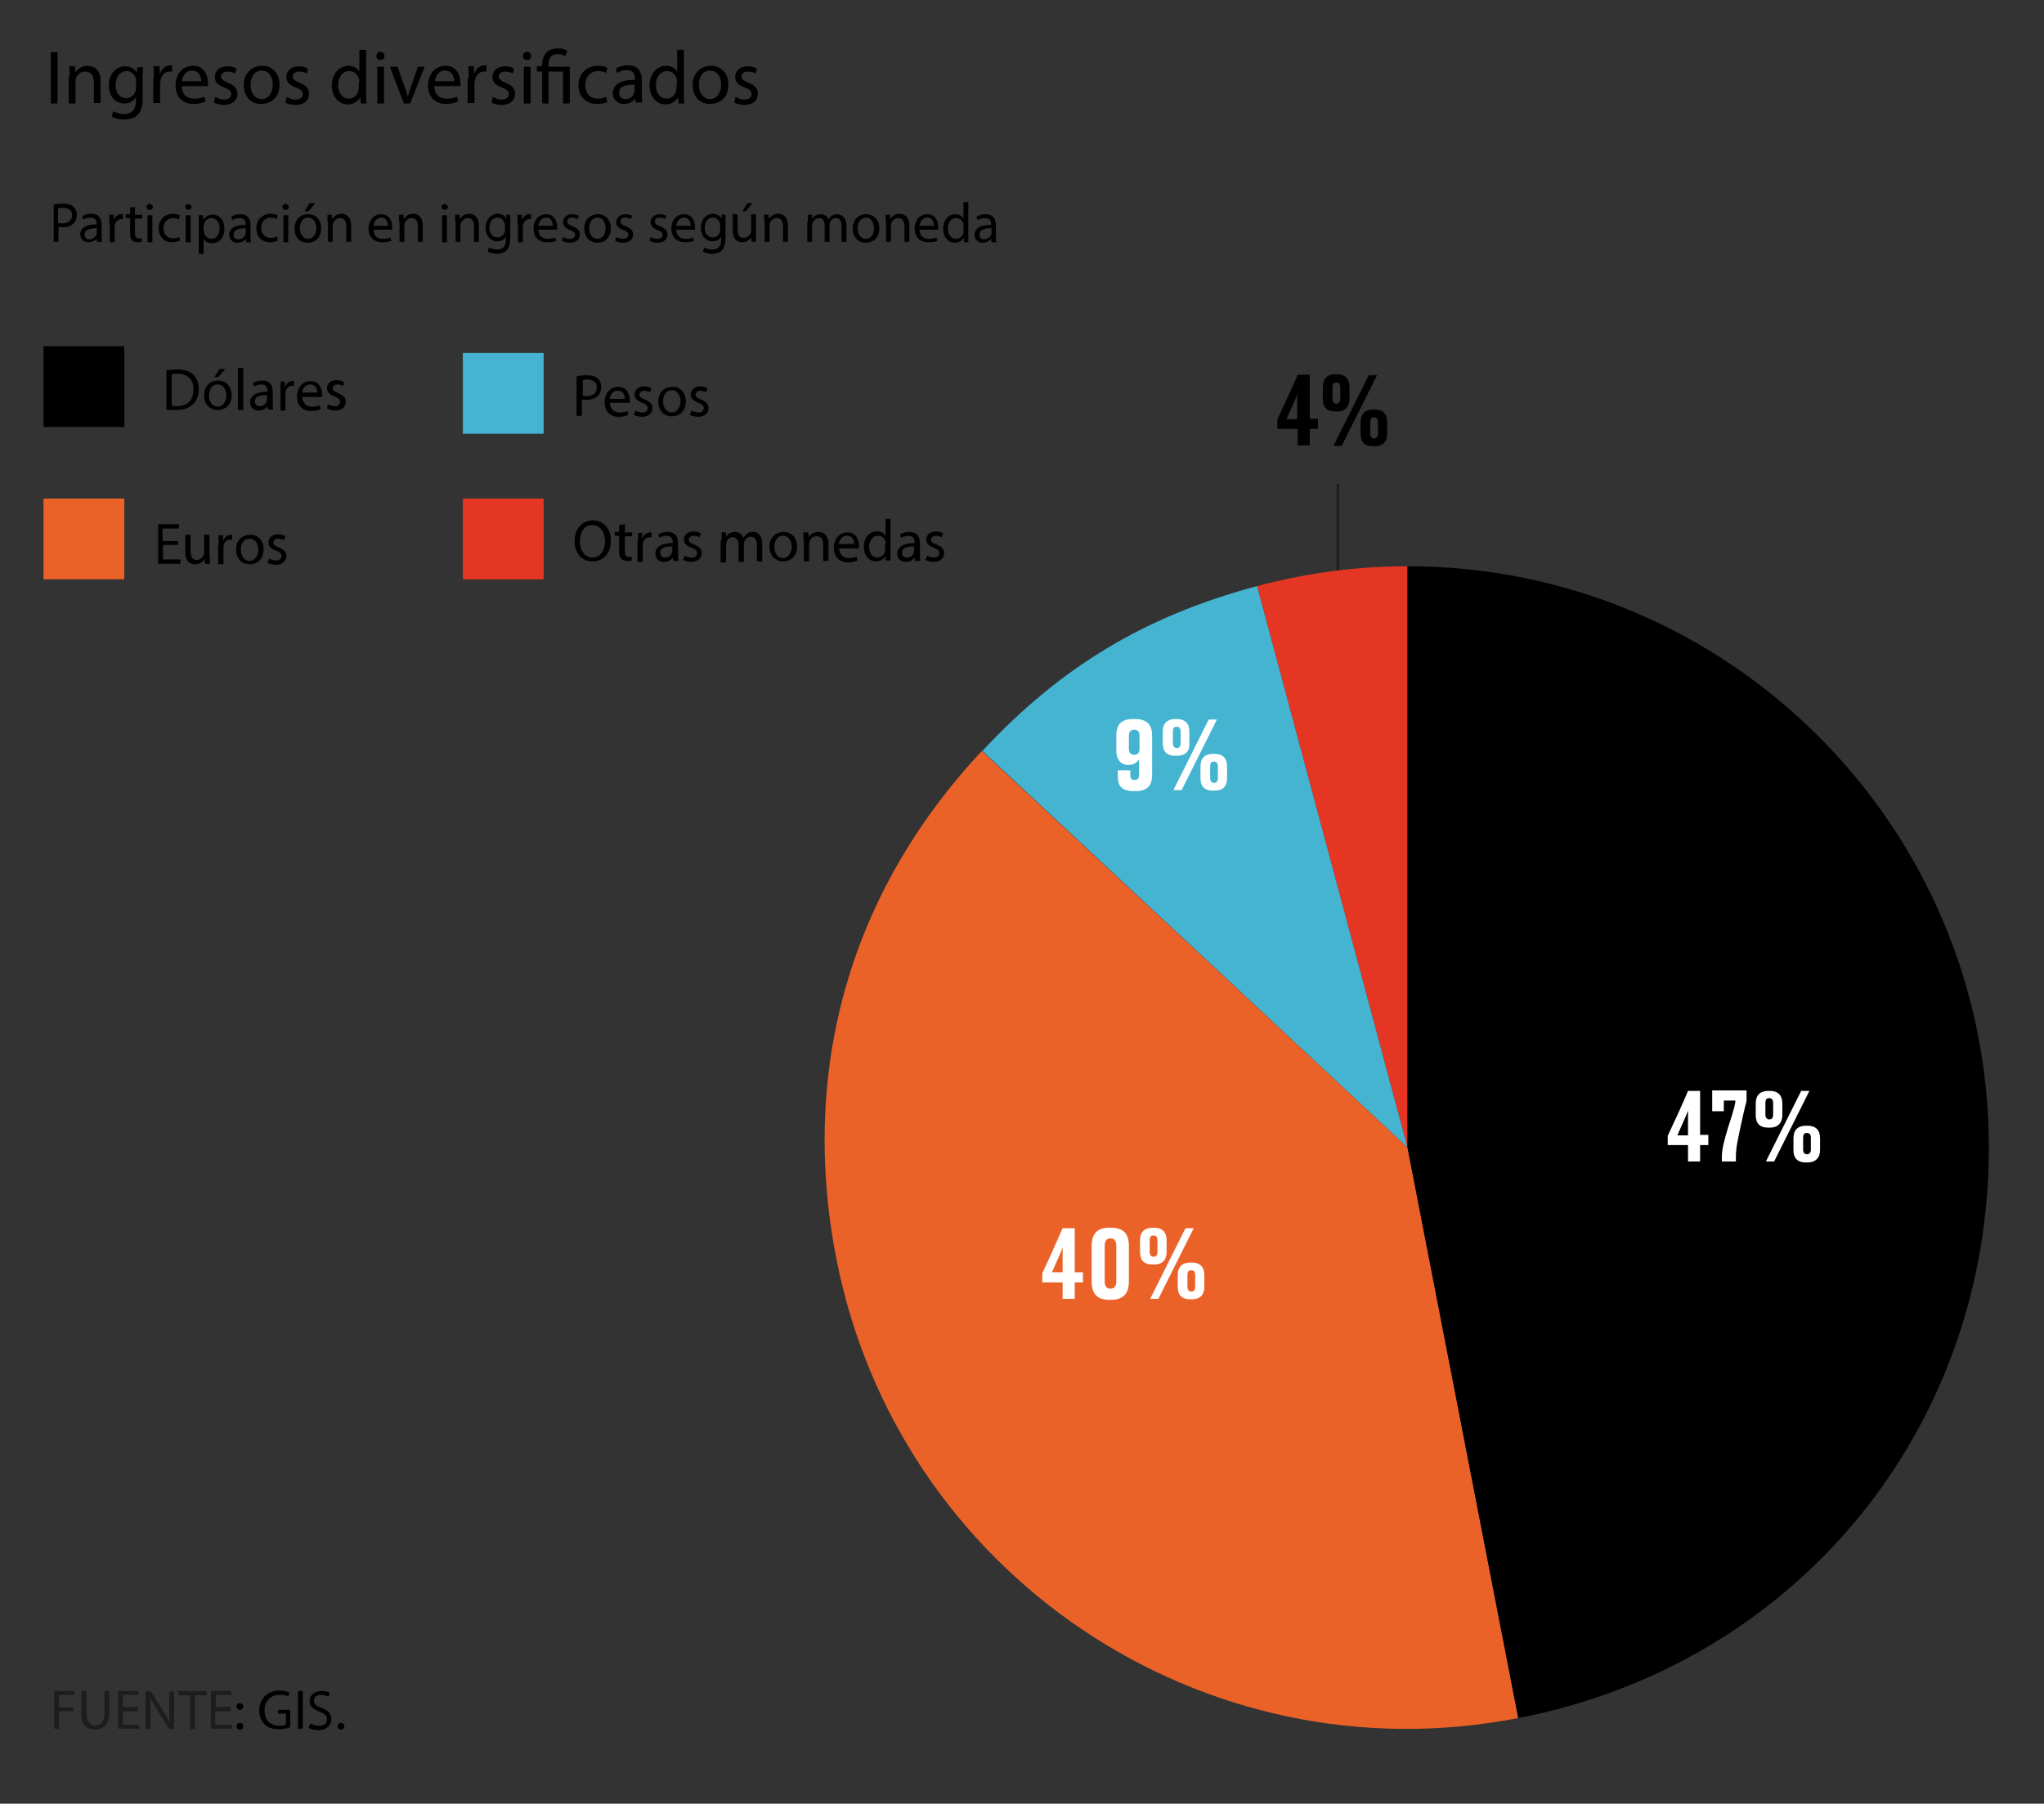 <?xml version="1.0" encoding="utf-8"?>
<!-- Generator: Adobe Illustrator 27.9.0, SVG Export Plug-In . SVG Version: 6.00 Build 0)  -->
<svg version="1.1" id="Capa_1" xmlns="http://www.w3.org/2000/svg" xmlns:xlink="http://www.w3.org/1999/xlink" x="0px" y="0px"
	 width="422.6px" height="373px" viewBox="0 0 422.6 373" style="enable-background:new 0 0 422.6 373;" xml:space="preserve">
<rect x="0" y="0" width="422.6" height="373" fill="#333333" stroke="none"/>
<style type="text/css">
	.st0{fill:#1D1D1B;}
	.st1{fill:none;stroke:#1D1D1B;stroke-width:0.25;}
	.st2{fill:none;stroke:#1D1D1B;stroke-miterlimit:10;}
	.st3{fill:none;stroke:#F1A377;stroke-width:2;stroke-linecap:round;stroke-miterlimit:10;}
	.st4{fill:#EB6229;}
	.st5{fill:#44B4D1;}
	.st6{fill:#E53623;}
	.st7{fill:none;stroke:#1D1D1B;stroke-width:0.5;stroke-miterlimit:10;}
	.st8{fill:#FFFFFF;}
</style>
<g>
	<path class="st0" d="M75.9,3315.1L75.9,3315.1l-0.7,0.4l-0.1-0.4l0.9-0.5h0.5v4.1H76L75.9,3315.1L75.9,3315.1z"/>
	<path class="st0" d="M78,3318.7v-0.3l0.4-0.4c1-1,1.5-1.5,1.5-2.1c0-0.4-0.2-0.8-0.8-0.8c-0.4,0-0.7,0.2-0.9,0.3L78,3315
		c0.3-0.2,0.7-0.4,1.2-0.4c0.9,0,1.3,0.6,1.3,1.2c0,0.8-0.5,1.4-1.4,2.2l-0.3,0.3l0,0h1.8v0.5H78V3318.7z"/>
	<path class="st0" d="M81.2,3318.3c0-0.2,0.2-0.4,0.4-0.4c0.2,0,0.4,0.2,0.4,0.4s-0.1,0.4-0.4,0.4
		C81.4,3318.7,81.2,3318.6,81.2,3318.3z"/>
	<path class="st0" d="M85.2,3316.6c0,1.4-0.5,2.2-1.4,2.2c-0.8,0-1.3-0.8-1.4-2.1c0-1.4,0.6-2.1,1.4-2.1
		C84.7,3314.5,85.2,3315.3,85.2,3316.6z M83,3316.6c0,1.1,0.3,1.7,0.8,1.7c0.6,0,0.8-0.7,0.8-1.7s-0.3-1.7-0.8-1.7
		C83.4,3314.9,83,3315.5,83,3316.6z"/>
	<path class="st0" d="M88.5,3316.6c0,1.4-0.5,2.2-1.4,2.2c-0.8,0-1.3-0.8-1.4-2.1c0-1.4,0.6-2.1,1.4-2.1
		C88,3314.5,88.5,3315.3,88.5,3316.6z M86.2,3316.6c0,1.1,0.3,1.7,0.8,1.7c0.6,0,0.8-0.7,0.8-1.7s-0.3-1.7-0.8-1.7
		C86.6,3314.9,86.2,3315.5,86.2,3316.6z"/>
	<path class="st0" d="M90.8,3315.7c0,0.9-0.5,1.3-1,1.3s-1-0.4-1-1.2s0.4-1.3,1-1.3S90.8,3314.9,90.8,3315.7z M89.3,3315.8
		c0,0.5,0.2,0.9,0.5,0.9c0.4,0,0.5-0.4,0.5-0.9s-0.1-0.9-0.5-0.9C89.5,3314.8,89.3,3315.2,89.3,3315.8z M89.8,3318.7l2.4-4.2h0.4
		l-2.4,4.2H89.8z M93.5,3317.4c0,0.9-0.5,1.3-1,1.3s-1-0.4-1-1.2s0.4-1.3,1-1.3S93.5,3316.6,93.5,3317.4z M92,3317.5
		c0,0.5,0.2,0.9,0.5,0.9c0.4,0,0.5-0.4,0.5-0.9s-0.1-0.9-0.5-0.9C92.2,3316.5,92,3316.9,92,3317.5z"/>
</g>
<g>
	<path class="st0" d="M75.9,3338.1L75.9,3338.1l-0.7,0.4l-0.1-0.4l0.9-0.5h0.5v4.1H76L75.9,3338.1L75.9,3338.1z"/>
	<path class="st0" d="M80.7,3339.6c0,1.4-0.5,2.2-1.4,2.2c-0.8,0-1.3-0.8-1.4-2.1c0-1.4,0.6-2.1,1.4-2.1
		C80.2,3337.5,80.7,3338.3,80.7,3339.6z M78.5,3339.6c0,1.1,0.3,1.7,0.8,1.7c0.6,0,0.8-0.7,0.8-1.7s-0.3-1.7-0.8-1.7
		C78.8,3337.9,78.5,3338.5,78.5,3339.6z"/>
	<path class="st0" d="M81.2,3341.3c0-0.2,0.2-0.4,0.4-0.4c0.2,0,0.4,0.2,0.4,0.4s-0.1,0.4-0.4,0.4
		C81.4,3341.7,81.2,3341.6,81.2,3341.3z"/>
	<path class="st0" d="M85.2,3339.6c0,1.4-0.5,2.2-1.4,2.2c-0.8,0-1.3-0.8-1.4-2.1c0-1.4,0.6-2.1,1.4-2.1
		C84.7,3337.5,85.2,3338.3,85.2,3339.6z M83,3339.6c0,1.1,0.3,1.7,0.8,1.7c0.6,0,0.8-0.7,0.8-1.7s-0.3-1.7-0.8-1.7
		C83.4,3337.9,83,3338.5,83,3339.6z"/>
	<path class="st0" d="M88.5,3339.6c0,1.4-0.5,2.2-1.4,2.2c-0.8,0-1.3-0.8-1.4-2.1c0-1.4,0.6-2.1,1.4-2.1
		C88,3337.5,88.5,3338.3,88.5,3339.6z M86.2,3339.6c0,1.1,0.3,1.7,0.8,1.7c0.6,0,0.8-0.7,0.8-1.7s-0.3-1.7-0.8-1.7
		C86.6,3337.9,86.2,3338.5,86.2,3339.6z"/>
	<path class="st0" d="M90.8,3338.7c0,0.9-0.5,1.3-1,1.3s-1-0.4-1-1.2s0.4-1.3,1-1.3S90.8,3337.9,90.8,3338.7z M89.3,3338.8
		c0,0.5,0.2,0.9,0.5,0.9c0.4,0,0.5-0.4,0.5-0.9s-0.1-0.9-0.5-0.9C89.5,3337.8,89.3,3338.2,89.3,3338.8z M89.8,3341.7l2.4-4.2h0.4
		l-2.4,4.2H89.8z M93.5,3340.4c0,0.9-0.5,1.3-1,1.3s-1-0.4-1-1.2s0.4-1.3,1-1.3S93.5,3339.6,93.5,3340.4z M92,3340.5
		c0,0.5,0.2,0.9,0.5,0.9c0.4,0,0.5-0.4,0.5-0.9s-0.1-0.9-0.5-0.9C92.2,3339.5,92,3339.9,92,3340.5z"/>
</g>
<g>
	<path class="st0" d="M77.9,3363.6c0-0.5,0.3-0.9,0.8-1.1l0,0c-0.5-0.2-0.6-0.6-0.6-0.9c0-0.7,0.5-1.1,1.3-1.1s1.2,0.5,1.2,1
		c0,0.3-0.2,0.7-0.7,1l0,0c0.5,0.2,0.8,0.6,0.8,1.1c0,0.7-0.6,1.2-1.4,1.2C78.4,3364.7,77.9,3364.2,77.9,3363.6z M80.1,3363.6
		c0-0.5-0.3-0.7-0.9-0.9c-0.5,0.1-0.7,0.5-0.7,0.8c0,0.4,0.3,0.8,0.8,0.8C79.8,3364.3,80.1,3364,80.1,3363.6z M78.6,3361.6
		c0,0.4,0.3,0.6,0.8,0.8c0.4-0.1,0.6-0.4,0.6-0.7s-0.2-0.7-0.7-0.7C78.9,3360.9,78.6,3361.2,78.6,3361.6z"/>
	<path class="st0" d="M81.2,3364.3c0-0.2,0.2-0.4,0.4-0.4c0.2,0,0.4,0.2,0.4,0.4s-0.1,0.4-0.4,0.4
		C81.4,3364.7,81.2,3364.6,81.2,3364.3z"/>
	<path class="st0" d="M85.2,3362.6c0,1.4-0.5,2.2-1.4,2.2c-0.8,0-1.3-0.8-1.4-2.1c0-1.4,0.6-2.1,1.4-2.1
		C84.7,3360.5,85.2,3361.3,85.2,3362.6z M83,3362.6c0,1.1,0.3,1.7,0.8,1.7c0.6,0,0.8-0.7,0.8-1.7s-0.3-1.7-0.8-1.7
		C83.4,3360.9,83,3361.5,83,3362.6z"/>
	<path class="st0" d="M88.5,3362.6c0,1.4-0.5,2.2-1.4,2.2c-0.8,0-1.3-0.8-1.4-2.1c0-1.4,0.6-2.1,1.4-2.1
		C88,3360.5,88.5,3361.3,88.5,3362.6z M86.2,3362.6c0,1.1,0.3,1.7,0.8,1.7c0.6,0,0.8-0.7,0.8-1.7s-0.3-1.7-0.8-1.7
		C86.6,3360.9,86.2,3361.5,86.2,3362.6z"/>
	<path class="st0" d="M90.8,3361.7c0,0.9-0.5,1.3-1,1.3s-1-0.4-1-1.2s0.4-1.3,1-1.3S90.8,3360.9,90.8,3361.7z M89.3,3361.8
		c0,0.5,0.2,0.9,0.5,0.9c0.4,0,0.5-0.4,0.5-0.9s-0.1-0.9-0.5-0.9C89.5,3360.8,89.3,3361.3,89.3,3361.8z M89.8,3364.7l2.4-4.2h0.4
		l-2.4,4.2H89.8z M93.5,3363.4c0,0.9-0.5,1.3-1,1.3s-1-0.4-1-1.2s0.4-1.3,1-1.3S93.5,3362.6,93.5,3363.4z M92,3363.5
		c0,0.5,0.2,0.9,0.5,0.9c0.4,0,0.5-0.4,0.5-0.9s-0.1-0.9-0.5-0.9C92.2,3362.5,92,3362.9,92,3363.5z"/>
</g>
<g>
	<path class="st0" d="M80.3,3384c-0.1,0-0.3,0-0.4,0c-0.9,0.1-1.3,0.8-1.4,1.5l0,0c0.2-0.3,0.5-0.5,1-0.5c0.7,0,1.2,0.5,1.2,1.3
		s-0.5,1.4-1.4,1.4s-1.4-0.7-1.4-1.7c0-0.8,0.3-1.4,0.7-1.8c0.3-0.3,0.8-0.5,1.3-0.6c0.2,0,0.3,0,0.4,0
		C80.3,3383.6,80.3,3384,80.3,3384z M80.2,3386.3c0-0.6-0.3-0.9-0.8-0.9c-0.3,0-0.6,0.2-0.8,0.5c0,0.1-0.1,0.1-0.1,0.2
		c0,0.7,0.3,1.2,0.9,1.2C79.8,3387.3,80.2,3386.9,80.2,3386.3z"/>
	<path class="st0" d="M81.2,3387.3c0-0.2,0.2-0.4,0.4-0.4c0.2,0,0.4,0.2,0.4,0.4s-0.1,0.4-0.4,0.4
		C81.4,3387.7,81.2,3387.6,81.2,3387.3z"/>
	<path class="st0" d="M85.2,3385.6c0,1.4-0.5,2.2-1.4,2.2c-0.8,0-1.3-0.8-1.4-2.1c0-1.4,0.6-2.1,1.4-2.1
		C84.7,3383.5,85.2,3384.3,85.2,3385.6z M83,3385.6c0,1.1,0.3,1.7,0.8,1.7c0.6,0,0.8-0.7,0.8-1.7s-0.3-1.7-0.8-1.7
		C83.4,3383.9,83,3384.5,83,3385.6z"/>
	<path class="st0" d="M88.5,3385.6c0,1.4-0.5,2.2-1.4,2.2c-0.8,0-1.3-0.8-1.4-2.1c0-1.4,0.6-2.1,1.4-2.1
		C88,3383.5,88.5,3384.3,88.5,3385.6z M86.2,3385.6c0,1.1,0.3,1.7,0.8,1.7c0.6,0,0.8-0.7,0.8-1.7s-0.3-1.7-0.8-1.7
		C86.6,3383.9,86.2,3384.5,86.2,3385.6z"/>
	<path class="st0" d="M90.8,3384.7c0,0.9-0.5,1.3-1,1.3s-1-0.4-1-1.2s0.4-1.3,1-1.3S90.8,3384,90.8,3384.7z M89.3,3384.8
		c0,0.5,0.2,0.9,0.5,0.9c0.4,0,0.5-0.4,0.5-0.9s-0.1-0.9-0.5-0.9C89.5,3383.8,89.3,3384.3,89.3,3384.8z M89.8,3387.7l2.4-4.2h0.4
		l-2.4,4.2H89.8z M93.5,3386.4c0,0.9-0.5,1.3-1,1.3s-1-0.4-1-1.2s0.4-1.3,1-1.3S93.5,3385.6,93.5,3386.4z M92,3386.5
		c0,0.5,0.2,0.9,0.5,0.9c0.4,0,0.5-0.4,0.5-0.9s-0.1-0.9-0.5-0.9C92.2,3385.5,92,3385.9,92,3386.5z"/>
</g>
<g>
	<path class="st0" d="M93.2,3393.9v-0.3l0.4-0.4c1-1,1.5-1.5,1.5-2.1c0-0.4-0.2-0.8-0.8-0.8c-0.4,0-0.7,0.2-0.9,0.3l-0.2-0.4
		c0.3-0.2,0.7-0.4,1.2-0.4c0.9,0,1.3,0.6,1.3,1.2c0,0.8-0.5,1.4-1.4,2.2l-0.3,0.3l0,0h1.8v0.5h-2.6V3393.9z"/>
	<path class="st0" d="M99.2,3391.8c0,1.4-0.5,2.2-1.4,2.2c-0.8,0-1.3-0.8-1.4-2.1c0-1.4,0.6-2.1,1.4-2.1
		C98.7,3389.8,99.2,3390.5,99.2,3391.8z M96.9,3391.9c0,1.1,0.3,1.7,0.8,1.7c0.6,0,0.8-0.7,0.8-1.7s-0.3-1.7-0.8-1.7
		C97.3,3390.2,96.9,3390.8,96.9,3391.9z"/>
	<path class="st0" d="M100.9,3390.3L100.9,3390.3l-0.7,0.4l-0.1-0.4l0.9-0.5h0.5v4.1H101L100.9,3390.3L100.9,3390.3z"/>
	<path class="st0" d="M105.2,3390.2c-0.1,0-0.3,0-0.4,0c-0.9,0.1-1.3,0.8-1.4,1.5l0,0c0.2-0.3,0.5-0.5,1-0.5c0.7,0,1.2,0.5,1.2,1.3
		s-0.5,1.4-1.4,1.4s-1.4-0.7-1.4-1.7c0-0.8,0.3-1.4,0.7-1.8c0.3-0.3,0.8-0.5,1.3-0.6c0.2,0,0.3,0,0.4,0
		C105.2,3389.8,105.2,3390.2,105.2,3390.2z M105.1,3392.6c0-0.6-0.3-0.9-0.8-0.9c-0.3,0-0.6,0.2-0.8,0.5c0,0.1-0.1,0.1-0.1,0.2
		c0,0.7,0.3,1.2,0.9,1.2C104.8,3393.6,105.1,3393.2,105.1,3392.6z"/>
</g>
<g>
	<path class="st0" d="M110.2,3393.9v-0.3l0.4-0.4c1-1,1.5-1.5,1.5-2.1c0-0.4-0.2-0.8-0.8-0.8c-0.4,0-0.7,0.2-0.9,0.3l-0.2-0.4
		c0.3-0.2,0.7-0.4,1.2-0.4c0.9,0,1.3,0.6,1.3,1.2c0,0.8-0.5,1.4-1.4,2.2l-0.3,0.3l0,0h1.8v0.5h-2.6V3393.9z"/>
	<path class="st0" d="M116.2,3391.8c0,1.4-0.5,2.2-1.4,2.2c-0.8,0-1.3-0.8-1.4-2.1c0-1.4,0.6-2.1,1.4-2.1
		C115.7,3389.8,116.2,3390.5,116.2,3391.8z M113.9,3391.9c0,1.1,0.3,1.7,0.8,1.7c0.6,0,0.8-0.7,0.8-1.7s-0.3-1.7-0.8-1.7
		C114.3,3390.2,113.9,3390.8,113.9,3391.9z"/>
	<path class="st0" d="M117.9,3390.3L117.9,3390.3l-0.7,0.4l-0.1-0.4l0.9-0.5h0.5v4.1H118L117.9,3390.3L117.9,3390.3z"/>
	<path class="st0" d="M122.6,3389.8v0.4l-1.8,3.7h-0.6l1.8-3.6l0,0h-2v-0.5L122.6,3389.8L122.6,3389.8z"/>
</g>
<g>
	<path class="st0" d="M127.2,3393.9v-0.3l0.4-0.4c1-1,1.5-1.5,1.5-2.1c0-0.4-0.2-0.8-0.8-0.8c-0.4,0-0.7,0.2-0.9,0.3l-0.2-0.4
		c0.3-0.2,0.7-0.4,1.2-0.4c0.9,0,1.3,0.6,1.3,1.2c0,0.8-0.5,1.4-1.4,2.2l-0.3,0.3l0,0h1.8v0.5h-2.6L127.2,3393.9L127.2,3393.9z"/>
	<path class="st0" d="M133.2,3391.8c0,1.4-0.5,2.2-1.4,2.2c-0.8,0-1.3-0.8-1.4-2.1c0-1.4,0.6-2.1,1.4-2.1
		C132.7,3389.8,133.2,3390.5,133.2,3391.8z M130.9,3391.9c0,1.1,0.3,1.7,0.8,1.7c0.6,0,0.8-0.7,0.8-1.7s-0.3-1.7-0.8-1.7
		C131.3,3390.2,130.9,3390.8,130.9,3391.9z"/>
	<path class="st0" d="M134.9,3390.3L134.9,3390.3l-0.7,0.4l-0.1-0.4l0.9-0.5h0.5v4.1H135L134.9,3390.3L134.9,3390.3z"/>
	<path class="st0" d="M136.8,3392.9c0-0.5,0.3-0.9,0.8-1.1l0,0c-0.5-0.2-0.6-0.6-0.6-0.9c0-0.6,0.5-1.1,1.3-1.1s1.2,0.5,1.2,1
		c0,0.3-0.2,0.7-0.7,1l0,0c0.5,0.2,0.8,0.6,0.8,1.1c0,0.7-0.6,1.2-1.4,1.2C137.4,3394,136.8,3393.5,136.8,3392.9z M139.1,3392.9
		c0-0.5-0.3-0.7-0.9-0.9c-0.5,0.1-0.7,0.5-0.7,0.8c0,0.4,0.3,0.8,0.8,0.8C138.7,3393.6,139.1,3393.3,139.1,3392.9z M137.5,3390.8
		c0,0.4,0.3,0.6,0.8,0.8c0.4-0.1,0.6-0.4,0.6-0.7s-0.2-0.7-0.7-0.7C137.8,3390.2,137.5,3390.5,137.5,3390.8z"/>
</g>
<g>
	<path class="st0" d="M144.2,3393.9v-0.3l0.4-0.4c1-1,1.5-1.5,1.5-2.1c0-0.4-0.2-0.8-0.8-0.8c-0.4,0-0.7,0.2-0.9,0.3l-0.2-0.4
		c0.3-0.2,0.7-0.4,1.2-0.4c0.9,0,1.3,0.6,1.3,1.2c0,0.8-0.5,1.4-1.4,2.2l-0.3,0.3l0,0h1.8v0.5h-2.6V3393.9z"/>
	<path class="st0" d="M150.2,3391.8c0,1.4-0.5,2.2-1.4,2.2c-0.8,0-1.3-0.8-1.4-2.1c0-1.4,0.6-2.1,1.4-2.1
		C149.7,3389.8,150.2,3390.5,150.2,3391.8z M147.9,3391.9c0,1.1,0.3,1.7,0.8,1.7c0.6,0,0.8-0.7,0.8-1.7s-0.3-1.7-0.8-1.7
		C148.3,3390.2,147.9,3390.8,147.9,3391.9z"/>
	<path class="st0" d="M151.9,3390.3L151.9,3390.3l-0.7,0.4l-0.1-0.4l0.9-0.5h0.5v4.1H152L151.9,3390.3L151.9,3390.3z"/>
	<path class="st0" d="M154.2,3393.5c0.1,0,0.3,0,0.4,0c0.3,0,0.6-0.2,0.9-0.4c0.3-0.2,0.5-0.6,0.5-1.1l0,0c-0.2,0.3-0.6,0.4-1,0.4
		c-0.7,0-1.2-0.6-1.2-1.3c0-0.8,0.6-1.5,1.4-1.5c0.8,0,1.4,0.7,1.4,1.7c0,0.9-0.3,1.5-0.7,1.9c-0.3,0.3-0.8,0.5-1.2,0.5
		c-0.2,0-0.4,0-0.5,0L154.2,3393.5L154.2,3393.5z M154.4,3391.2c0,0.5,0.3,0.9,0.8,0.9c0.4,0,0.7-0.2,0.8-0.4c0-0.1,0.1-0.1,0.1-0.2
		c0-0.7-0.3-1.2-0.8-1.2C154.8,3390.2,154.4,3390.6,154.4,3391.2z"/>
</g>
<g>
	<path class="st0" d="M161.2,3393.9v-0.3l0.4-0.4c1-1,1.5-1.5,1.5-2.1c0-0.4-0.2-0.8-0.8-0.8c-0.4,0-0.7,0.2-0.9,0.3l-0.2-0.4
		c0.3-0.2,0.7-0.4,1.2-0.4c0.9,0,1.3,0.6,1.3,1.2c0,0.8-0.5,1.4-1.4,2.2l-0.3,0.3l0,0h1.8v0.5h-2.6V3393.9z"/>
	<path class="st0" d="M167.1,3391.8c0,1.4-0.5,2.2-1.4,2.2c-0.8,0-1.3-0.8-1.4-2.1c0-1.4,0.6-2.1,1.4-2.1
		C166.7,3389.8,167.1,3390.5,167.1,3391.8z M164.9,3391.9c0,1.1,0.3,1.7,0.8,1.7c0.6,0,0.8-0.7,0.8-1.7s-0.3-1.7-0.8-1.7
		C165.3,3390.2,164.9,3390.8,164.9,3391.9z"/>
	<path class="st0" d="M167.7,3393.9v-0.3l0.4-0.4c1-1,1.5-1.5,1.5-2.1c0-0.4-0.2-0.8-0.8-0.8c-0.4,0-0.7,0.2-0.9,0.3l-0.2-0.4
		c0.3-0.2,0.7-0.4,1.2-0.4c0.9,0,1.3,0.6,1.3,1.2c0,0.8-0.5,1.4-1.4,2.2l-0.3,0.3l0,0h1.8v0.5h-2.6V3393.9z"/>
	<path class="st0" d="M173.6,3391.8c0,1.4-0.5,2.2-1.4,2.2c-0.8,0-1.3-0.8-1.4-2.1c0-1.4,0.6-2.1,1.4-2.1
		C173.1,3389.8,173.6,3390.5,173.6,3391.8z M171.4,3391.9c0,1.1,0.3,1.7,0.8,1.7c0.6,0,0.8-0.7,0.8-1.7s-0.3-1.7-0.8-1.7
		S171.4,3390.8,171.4,3391.9z"/>
</g>
<g>
	<path class="st0" d="M178.2,3393.9v-0.3l0.4-0.4c1-1,1.5-1.5,1.5-2.1c0-0.4-0.2-0.8-0.8-0.8c-0.4,0-0.7,0.2-0.9,0.3l-0.2-0.4
		c0.3-0.2,0.7-0.4,1.2-0.4c0.9,0,1.3,0.6,1.3,1.2c0,0.8-0.5,1.4-1.4,2.2l-0.3,0.3l0,0h1.8v0.5h-2.6V3393.9z"/>
	<path class="st0" d="M184.1,3391.8c0,1.4-0.5,2.2-1.4,2.2c-0.8,0-1.3-0.8-1.4-2.1c0-1.4,0.6-2.1,1.4-2.1
		C183.7,3389.8,184.1,3390.5,184.1,3391.8z M181.9,3391.9c0,1.1,0.3,1.7,0.8,1.7c0.6,0,0.8-0.7,0.8-1.7s-0.3-1.7-0.8-1.7
		C182.3,3390.2,181.9,3390.8,181.9,3391.9z"/>
	<path class="st0" d="M184.7,3393.9v-0.3l0.4-0.4c1-1,1.5-1.5,1.5-2.1c0-0.4-0.2-0.8-0.8-0.8c-0.4,0-0.7,0.2-0.9,0.3l-0.2-0.4
		c0.3-0.2,0.7-0.4,1.2-0.4c0.9,0,1.3,0.6,1.3,1.2c0,0.8-0.5,1.4-1.4,2.2l-0.3,0.3l0,0h1.8v0.5h-2.6V3393.9z"/>
	<path class="st0" d="M189.1,3390.3L189.1,3390.3l-0.7,0.4l-0.1-0.4l0.9-0.5h0.5v4.1h-0.5L189.1,3390.3L189.1,3390.3z"/>
</g>
<g>
	<path class="st0" d="M195.2,3393.9v-0.3l0.4-0.4c1-1,1.5-1.5,1.5-2.1c0-0.4-0.2-0.8-0.8-0.8c-0.4,0-0.7,0.2-0.9,0.3l-0.2-0.4
		c0.3-0.2,0.7-0.4,1.2-0.4c0.9,0,1.3,0.6,1.3,1.2c0,0.8-0.5,1.4-1.4,2.2l-0.3,0.3l0,0h1.8v0.5h-2.6V3393.9z"/>
	<path class="st0" d="M201.1,3391.8c0,1.4-0.5,2.2-1.4,2.2c-0.8,0-1.3-0.8-1.4-2.1c0-1.4,0.6-2.1,1.4-2.1
		C200.7,3389.8,201.1,3390.5,201.1,3391.8z M198.9,3391.9c0,1.1,0.3,1.7,0.8,1.7c0.6,0,0.8-0.7,0.8-1.7s-0.3-1.7-0.8-1.7
		C199.3,3390.2,198.9,3390.8,198.9,3391.9z"/>
	<path class="st0" d="M201.7,3393.9v-0.3l0.4-0.4c1-1,1.5-1.5,1.5-2.1c0-0.4-0.2-0.8-0.8-0.8c-0.4,0-0.7,0.2-0.9,0.3l-0.2-0.4
		c0.3-0.2,0.7-0.4,1.2-0.4c0.9,0,1.3,0.6,1.3,1.2c0,0.8-0.5,1.4-1.4,2.2l-0.3,0.3l0,0h1.8v0.5h-2.6V3393.9z"/>
	<path class="st0" d="M204.9,3393.9v-0.3l0.4-0.4c1-1,1.5-1.5,1.5-2.1c0-0.4-0.2-0.8-0.8-0.8c-0.4,0-0.7,0.2-0.9,0.3l-0.2-0.4
		c0.3-0.2,0.7-0.4,1.2-0.4c0.9,0,1.3,0.6,1.3,1.2c0,0.8-0.5,1.4-1.4,2.2l-0.3,0.3l0,0h1.8v0.5h-2.6V3393.9z"/>
</g>
<g>
	<path class="st0" d="M79.1,3289.1H77v2h2.4v0.6h-3.1v-5.5h2.9v0.6H77v1.7h2.1C79.1,3288.5,79.1,3289.1,79.1,3289.1z"/>
	<path class="st0" d="M80,3288.8c0-0.4,0-0.7,0-1.1h0.6v0.6l0,0c0.2-0.4,0.6-0.7,1.3-0.7c0.5,0,1.4,0.3,1.4,1.7v2.3h-0.7v-2.3
		c0-0.6-0.2-1.2-0.9-1.2c-0.5,0-0.8,0.3-1,0.7c0,0.1,0,0.2,0,0.3v2.4H80V3288.8z"/>
	<path class="st0" d="M85.9,3289c0-0.5,0-0.9,0-1.3h0.6v0.7l0,0c0.3-0.5,0.8-0.8,1.4-0.8c0.9,0,1.7,0.8,1.7,2c0,1.4-0.9,2.1-1.8,2.1
		c-0.5,0-1-0.2-1.2-0.6l0,0v2.1h-0.7V3289z M86.6,3290.1c0,0.1,0,0.2,0,0.3c0.1,0.5,0.6,0.8,1.1,0.8c0.8,0,1.2-0.6,1.2-1.5
		c0-0.8-0.4-1.5-1.2-1.5c-0.5,0-0.9,0.3-1.1,0.9c0,0.1,0,0.2,0,0.3V3290.1z"/>
	<path class="st0" d="M93.9,3289.7c0,1.5-1,2.1-2,2.1c-1.1,0-1.9-0.8-1.9-2c0-1.3,0.9-2.1,1.9-2.1
		C93.2,3287.6,93.9,3288.5,93.9,3289.7z M90.8,3289.7c0,0.9,0.5,1.5,1.2,1.5s1.2-0.6,1.2-1.5c0-0.7-0.3-1.5-1.2-1.5
		S90.8,3289,90.8,3289.7z"/>
	<path class="st0" d="M94.6,3290.9c0.2,0.1,0.6,0.3,0.9,0.3c0.5,0,0.8-0.3,0.8-0.6s-0.2-0.5-0.7-0.7c-0.7-0.3-1-0.6-1-1.1
		c0-0.6,0.5-1.2,1.4-1.2c0.4,0,0.7,0.1,1,0.2l-0.2,0.5c-0.2-0.1-0.4-0.2-0.8-0.2s-0.7,0.2-0.7,0.5s0.2,0.5,0.7,0.7
		c0.7,0.3,1,0.6,1,1.2c0,0.7-0.5,1.2-1.5,1.2c-0.4,0-0.8-0.1-1.1-0.3L94.6,3290.9z"/>
	<path class="st0" d="M98.5,3286.6c0,0.2-0.2,0.4-0.5,0.4s-0.4-0.2-0.4-0.4c0-0.3,0.2-0.4,0.4-0.4
		C98.4,3286.2,98.5,3286.4,98.5,3286.6z M97.7,3291.7v-3.9h0.7v3.9H97.7z"/>
	<path class="st0" d="M100.3,3286.6v1.1h1v0.5h-1v2.1c0,0.5,0.1,0.8,0.5,0.8c0.2,0,0.3,0,0.4,0v0.5c-0.1,0.1-0.4,0.1-0.6,0.1
		c-0.3,0-0.6-0.1-0.8-0.3c-0.2-0.2-0.3-0.6-0.3-1v-2.1H99v-0.5h0.6v-0.9L100.3,3286.6z"/>
	<path class="st0" d="M102.8,3286.6c0,0.2-0.2,0.4-0.5,0.4s-0.4-0.2-0.4-0.4c0-0.3,0.2-0.4,0.4-0.4
		C102.6,3286.2,102.8,3286.4,102.8,3286.6z M102,3291.7v-3.9h0.7v3.9H102z"/>
	<path class="st0" d="M104,3287.7l0.8,2.2c0.1,0.4,0.2,0.7,0.3,1l0,0c0.1-0.3,0.2-0.6,0.3-1l0.8-2.2h0.7l-1.5,3.9h-0.7l-1.5-3.9H104
		z"/>
	<path class="st0" d="M110.9,3289.7c0,1.5-1,2.1-2,2.1c-1.1,0-1.9-0.8-1.9-2c0-1.3,0.9-2.1,1.9-2.1
		C110.2,3287.6,110.9,3288.5,110.9,3289.7z M107.8,3289.7c0,0.9,0.5,1.5,1.2,1.5s1.2-0.6,1.2-1.5c0-0.7-0.3-1.5-1.2-1.5
		S107.8,3289,107.8,3289.7z"/>
</g>
<g>
	<path class="st0" d="M76.1,3404.7h2.2v0.4h-1.7v1.3h1.5v0.4h-1.5v1.8h-0.5V3404.7z"/>
	<path class="st0" d="M79.7,3404.7v2.4c0,0.9,0.4,1.3,0.9,1.3c0.6,0,1-0.4,1-1.3v-2.4h0.5v2.4c0,1.2-0.7,1.8-1.5,1.8
		s-1.5-0.5-1.5-1.7v-2.4h0.6V3404.7z"/>
	<path class="st0" d="M85.3,3406.9h-1.6v1.5h1.8v0.4h-2.3v-4h2.2v0.4h-1.7v1.3h1.6V3406.9z"/>
	<path class="st0" d="M86.2,3408.8v-4h0.6l1.3,2c0.3,0.5,0.5,0.9,0.7,1.3l0,0c0-0.5-0.1-1-0.1-1.7v-1.7h0.5v4h-0.5l-1.3-2.1
		c-0.3-0.5-0.6-0.9-0.8-1.3l0,0c0,0.5,0,1,0,1.7v1.7h-0.4C86.2,3408.7,86.2,3408.8,86.2,3408.8z"/>
	<path class="st0" d="M91.1,3405.2h-1.2v-0.4h3v0.4h-1.2v3.6h-0.5v-3.6H91.1z"/>
	<path class="st0" d="M95.5,3406.9h-1.6v1.5h1.8v0.4h-2.3v-4h2.2v0.4h-1.7v1.3h1.6V3406.9z"/>
</g>
<g>
	<path class="st0" d="M96.3,3406.4c0-0.2,0.1-0.4,0.4-0.4c0.2,0,0.3,0.2,0.4,0.4c0,0.2-0.1,0.4-0.4,0.4
		C96.4,3406.7,96.3,3406.6,96.3,3406.4z M96.3,3408.5c0-0.2,0.1-0.4,0.4-0.4c0.2,0,0.3,0.2,0.4,0.4c0,0.2-0.1,0.4-0.4,0.4
		S96.3,3408.7,96.3,3408.5z"/>
	<path class="st0" d="M98.9,3404.7h0.5v3.6h1.7v0.4h-2.2V3404.7z"/>
	<path class="st0" d="M103.4,3408.8v-0.4l0,0c-0.2,0.2-0.5,0.4-0.9,0.4c-0.6,0-0.9-0.4-0.9-0.8c0-0.7,0.6-1.1,1.7-1.1v-0.1
		c0-0.2-0.1-0.7-0.7-0.7c-0.3,0-0.6,0.1-0.8,0.2l-0.1-0.3c0.2-0.2,0.6-0.3,1-0.3c0.9,0,1.1,0.6,1.1,1.2v1.1c0,0.3,0,0.5,0,0.7h-0.4
		C103.4,3408.7,103.4,3408.8,103.4,3408.8z M103.3,3407.3c-0.6,0-1.2,0.1-1.2,0.7c0,0.3,0.2,0.5,0.5,0.5c0.4,0,0.6-0.2,0.7-0.5
		c0-0.1,0-0.1,0-0.2V3407.3z"/>
	<path class="st0" d="M108.8,3408.7c-0.2,0.1-0.6,0.2-1.1,0.2c-1.1,0-2-0.7-2-2s0.9-2.1,2.1-2.1c0.5,0,0.8,0.1,1,0.2l-0.1,0.4
		c-0.2-0.1-0.5-0.2-0.8-0.2c-0.9,0-1.6,0.6-1.6,1.7c0,1,0.6,1.6,1.6,1.6c0.3,0,0.6-0.1,0.9-0.2V3408.7z"/>
	<path class="st0" d="M112,3407.3c0,1.1-0.7,1.5-1.4,1.5c-0.8,0-1.4-0.6-1.4-1.5c0-1,0.6-1.5,1.4-1.5S112,3406.4,112,3407.3z
		 M109.7,3407.3c0,0.6,0.4,1.1,0.9,1.1s0.9-0.5,0.9-1.1c0-0.5-0.2-1.1-0.9-1.1C109.9,3406.2,109.7,3406.8,109.7,3407.3z"/>
	<path class="st0" d="M112.6,3406.7c0-0.3,0-0.5,0-0.8h0.5v0.5l0,0c0.2-0.3,0.4-0.5,0.9-0.5c0.4,0,0.7,0.2,0.8,0.6l0,0
		c0.1-0.2,0.2-0.3,0.3-0.4c0.2-0.1,0.4-0.2,0.6-0.2c0.4,0,1,0.3,1,1.3v1.7h-0.5v-1.6c0-0.6-0.2-0.9-0.6-0.9c-0.3,0-0.5,0.2-0.6,0.5
		c0,0.1,0,0.2,0,0.3v1.8h-0.5v-1.7c0-0.5-0.2-0.8-0.6-0.8c-0.3,0-0.6,0.3-0.7,0.5c0,0.1,0,0.2,0,0.3v1.8h-0.5v-2.4L112.6,3406.7
		L112.6,3406.7z"/>
	<path class="st0" d="M117.9,3407.4c0,0.7,0.5,1,1,1c0.4,0,0.6-0.1,0.8-0.2l0.1,0.4c-0.2,0.1-0.5,0.2-1,0.2c-0.9,0-1.4-0.6-1.4-1.5
		s0.5-1.6,1.4-1.6s1.2,0.8,1.2,1.4c0,0.1,0,0.2,0,0.2h-2.1V3407.4z M119.5,3407.1c0-0.3-0.1-0.9-0.7-0.9c-0.5,0-0.8,0.5-0.8,0.9
		H119.5z"/>
	<path class="st0" d="M120.6,3406.8c0-0.3,0-0.6,0-0.9h0.5v0.6l0,0c0.1-0.4,0.4-0.6,0.8-0.6c0.1,0,0.1,0,0.1,0v0.5
		c-0.1,0-0.1,0-0.2,0c-0.4,0-0.6,0.3-0.7,0.7c0,0.1,0,0.2,0,0.2v1.5h-0.5C120.6,3408.8,120.6,3406.8,120.6,3406.8z"/>
	<path class="st0" d="M122.2,3408.5c0-0.2,0.1-0.4,0.4-0.4c0.2,0,0.4,0.2,0.4,0.4s-0.1,0.4-0.4,0.4
		C122.3,3408.9,122.2,3408.7,122.2,3408.5z"/>
</g>
<g>
	<path class="st0" d="M79.5,3301.8c0-0.6-0.1-1.2-0.1-1.7l0,0c-0.1,0.5-0.3,1-0.5,1.5l-0.7,2h-0.4l-0.7-1.9
		c-0.2-0.6-0.4-1.1-0.5-1.6l0,0c0,0.5,0,1.2-0.1,1.8l-0.1,1.7H76l0.3-4H77l0.7,2c0.2,0.5,0.3,0.9,0.4,1.4l0,0
		c0.1-0.4,0.2-0.9,0.4-1.4l0.7-2h0.7l0.3,4h-0.5L79.5,3301.8z"/>
	<path class="st0" d="M82.5,3303.6v-0.4l0,0c-0.2,0.2-0.5,0.4-0.9,0.4c-0.6,0-0.9-0.4-0.9-0.8c0-0.7,0.6-1.1,1.7-1.1v-0.1
		c0-0.2-0.1-0.7-0.7-0.7c-0.3,0-0.6,0.1-0.8,0.2l-0.1-0.3c0.2-0.2,0.6-0.3,1-0.3c0.9,0,1.1,0.6,1.1,1.2v1.1c0,0.3,0,0.5,0,0.7h-0.4
		C82.5,3303.5,82.5,3303.6,82.5,3303.6z M82.4,3302.1c-0.6,0-1.2,0.1-1.2,0.7c0,0.3,0.2,0.5,0.5,0.5c0.4,0,0.6-0.2,0.7-0.5
		c0-0.1,0-0.1,0-0.2V3302.1z"/>
	<path class="st0" d="M83.8,3301.6c0-0.3,0-0.6,0-0.9h0.5v0.6l0,0c0.1-0.4,0.4-0.6,0.8-0.6c0.1,0,0.1,0,0.1,0v0.5
		c-0.1,0-0.1,0-0.2,0c-0.4,0-0.6,0.3-0.7,0.7c0,0.1,0,0.2,0,0.2v1.5h-0.5C83.8,3303.6,83.8,3301.6,83.8,3301.6z"/>
	<path class="st0" d="M88.2,3300.7c0,0.2,0,0.4,0,0.8v1.7c0,0.7-0.1,1.1-0.4,1.3c-0.3,0.3-0.7,0.3-1.1,0.3c-0.3,0-0.7-0.1-1-0.2
		l0.1-0.4c0.2,0.1,0.5,0.2,0.9,0.2c0.5,0,0.9-0.3,0.9-1v-0.3l0,0c-0.2,0.3-0.5,0.5-0.9,0.5c-0.7,0-1.2-0.6-1.2-1.4
		c0-1,0.6-1.5,1.3-1.5c0.5,0,0.8,0.3,0.9,0.5l0,0v-0.4h0.5C88.2,3300.8,88.2,3300.7,88.2,3300.7z M87.7,3301.8c0-0.1,0-0.2,0-0.2
		c-0.1-0.3-0.4-0.6-0.7-0.6c-0.5,0-0.9,0.4-0.9,1.1c0,0.6,0.3,1,0.9,1c0.3,0,0.6-0.2,0.7-0.5c0-0.1,0-0.2,0-0.3V3301.8z"/>
	<path class="st0" d="M89.4,3302.2c0,0.7,0.5,1,1,1c0.4,0,0.6-0.1,0.8-0.2l0.1,0.4c-0.2,0.1-0.5,0.2-1,0.2c-0.9,0-1.4-0.6-1.4-1.5
		s0.5-1.6,1.4-1.6s1.2,0.8,1.2,1.4c0,0.1,0,0.2,0,0.2h-2.1V3302.2z M90.9,3301.9c0-0.3-0.1-0.9-0.7-0.9c-0.5,0-0.8,0.5-0.8,0.9H90.9
		z"/>
	<path class="st0" d="M92.1,3301.5c0-0.3,0-0.5,0-0.8h0.5v0.5l0,0c0.1-0.3,0.5-0.5,1-0.5c0.4,0,1,0.2,1,1.2v1.7H94v-1.7
		c0-0.5-0.2-0.9-0.7-0.9c-0.3,0-0.6,0.2-0.7,0.5c0,0.1,0,0.2,0,0.2v1.7h-0.5C92.1,3303.4,92.1,3301.5,92.1,3301.5z"/>
	<path class="st0" d="M98.8,3301.7h-1.6v1.5H99v0.4h-2.3v-4h2.2v0.4h-1.7v1.3h1.6C98.8,3301.3,98.8,3301.7,98.8,3301.7z"/>
	<path class="st0" d="M99.6,3303.6c0-0.2,0-0.5,0-0.8v-3.5h0.5v1.8l0,0c0.2-0.3,0.5-0.5,1-0.5c0.7,0,1.2,0.6,1.2,1.5
		c0,1-0.7,1.6-1.3,1.6c-0.4,0-0.8-0.2-1-0.5l0,0v0.5h-0.4C99.6,3303.7,99.6,3303.6,99.6,3303.6z M100.1,3302.4c0,0.1,0,0.1,0,0.2
		c0.1,0.4,0.4,0.6,0.8,0.6c0.6,0,0.9-0.4,0.9-1.1c0-0.6-0.3-1.1-0.9-1.1c-0.4,0-0.7,0.2-0.8,0.6c0,0.1,0,0.1,0,0.2V3302.4z"/>
	<path class="st0" d="M103.6,3299.9c0,0.2-0.1,0.3-0.3,0.3c-0.2,0-0.3-0.1-0.3-0.3s0.1-0.3,0.3-0.3
		C103.5,3299.5,103.6,3299.7,103.6,3299.9z M103,3303.6v-2.9h0.5v2.9H103z"/>
	<path class="st0" d="M105.1,3299.9v0.8h0.8v0.4h-0.8v1.6c0,0.4,0.1,0.6,0.4,0.6c0.1,0,0.2,0,0.3,0v0.4c-0.1,0-0.3,0.1-0.5,0.1
		s-0.4-0.1-0.6-0.2c-0.1-0.2-0.2-0.4-0.2-0.8v-1.6h-0.4v-0.4h0.4v-0.7L105.1,3299.9z"/>
	<path class="st0" d="M108.9,3299.3v3.5c0,0.3,0,0.6,0,0.8h-0.5v-0.5l0,0c-0.2,0.3-0.5,0.6-1,0.6c-0.7,0-1.2-0.6-1.2-1.5
		c0-1,0.6-1.6,1.3-1.6c0.4,0,0.7,0.2,0.9,0.4l0,0v-1.7H108.9z M108.4,3301.9c0-0.1,0-0.2,0-0.2c-0.1-0.3-0.4-0.6-0.8-0.6
		c-0.5,0-0.9,0.5-0.9,1.1s0.3,1.1,0.9,1.1c0.4,0,0.7-0.2,0.8-0.6c0-0.1,0-0.1,0-0.2V3301.9z"/>
	<path class="st0" d="M111.4,3303.6v-0.4l0,0c-0.2,0.2-0.5,0.4-0.9,0.4c-0.6,0-0.9-0.4-0.9-0.8c0-0.7,0.6-1.1,1.7-1.1v-0.1
		c0-0.2-0.1-0.7-0.7-0.7c-0.3,0-0.6,0.1-0.8,0.2l-0.1-0.3c0.2-0.2,0.6-0.3,1-0.3c0.9,0,1.1,0.6,1.1,1.2v1.1c0,0.3,0,0.5,0,0.7h-0.4
		C111.4,3303.5,111.4,3303.6,111.4,3303.6z M111.3,3302.1c-0.6,0-1.2,0.1-1.2,0.7c0,0.3,0.2,0.5,0.5,0.5c0.4,0,0.6-0.2,0.7-0.5
		c0-0.1,0-0.1,0-0.2V3302.1z"/>
	<path class="st0" d="M112.5,3303.3c0-0.2,0.1-0.4,0.4-0.4c0.2,0,0.4,0.2,0.4,0.4s-0.1,0.4-0.4,0.4
		C112.7,3303.7,112.5,3303.5,112.5,3303.3z"/>
</g>
<path class="st1" d="M98.8,3316.7h103 M98.8,3339.7h103 M98.8,3362.7h103"/>
<line class="st2" x1="98.8" y1="3385.7" x2="201.8" y2="3385.7"/>
<path class="st3" d="M200.4,3335.6l-16.8,4.5 M183.6,3340.1l-16.8-2.3 M166.9,3337.9l-16.8,11.3 M150.1,3349.2h-16.8 M133.4,3349.2
	l-16.8,10.1 M116.6,3359.3l-16.8,21.4"/>
<line class="st1" x1="201.6" y1="3386.2" x2="201.6" y2="3316.6"/>
<line class="st1" x1="98.9" y1="3386.2" x2="98.9" y2="3316.6"/>
<line class="st1" x1="116.5" y1="3386.2" x2="116.5" y2="3316.6"/>
<line class="st1" x1="133.1" y1="3386.2" x2="133.1" y2="3316.6"/>
<line class="st1" x1="150" y1="3386.2" x2="150" y2="3316.6"/>
<line class="st1" x1="167.1" y1="3386.2" x2="167.1" y2="3316.6"/>
<line class="st1" x1="184.3" y1="3386.2" x2="184.3" y2="3316.6"/>
<g>
	<path class="st0" d="M11.2,349.7h4.2v0.8h-3.2v2.6h3v0.8h-3v3.6h-1V349.7z"/>
	<path class="st0" d="M17.9,349.7v4.6c0,1.8,0.8,2.5,1.8,2.5c1.2,0,1.9-0.8,1.9-2.5v-4.6h1v4.6c0,2.4-1.3,3.4-3,3.4
		c-1.6,0-2.8-0.9-2.8-3.4v-4.6H17.9z"/>
	<path class="st0" d="M28.5,353.9h-3.1v2.8h3.4v0.8h-4.4v-7.8h4.2v0.8h-3.2v2.5h3.1V353.9z"/>
	<path class="st0" d="M30.1,357.6v-7.8h1.1l2.5,4c0.6,0.9,1,1.7,1.4,2.5l0,0c-0.1-1-0.1-2-0.1-3.2v-3.3h1v7.8h-1l-2.5-4
		c-0.5-0.9-1.1-1.8-1.5-2.6l0,0c0.1,1,0.1,1.9,0.1,3.2v3.4H30.1z"/>
	<path class="st0" d="M39.3,350.6h-2.4v-0.9h5.8v0.9h-2.4v7h-1V350.6z"/>
	<path class="st0" d="M47.6,353.9h-3.1v2.8H48v0.8h-4.4v-7.8h4.2v0.8h-3.2v2.5h3.1V353.9z"/>
</g>
<g>
	<path d="M48.9,352.9c0-0.4,0.3-0.7,0.7-0.7c0.4,0,0.7,0.3,0.7,0.7c0,0.4-0.3,0.7-0.7,0.7C49.2,353.6,48.9,353.3,48.9,352.9z
		 M48.9,357c0-0.4,0.3-0.7,0.7-0.7c0.4,0,0.7,0.3,0.7,0.7c0,0.4-0.3,0.7-0.7,0.7C49.2,357.7,48.9,357.4,48.9,357z"/>
	<path d="M60,357.2c-0.5,0.2-1.4,0.4-2.4,0.4c-1.2,0-2.2-0.3-2.9-1c-0.7-0.7-1.1-1.7-1.1-2.9c0-2.3,1.6-4.1,4.2-4.1
		c0.9,0,1.6,0.2,2,0.4l-0.2,0.8c-0.4-0.2-0.9-0.3-1.7-0.3c-1.9,0-3.2,1.2-3.2,3.2c0,2,1.2,3.2,3,3.2c0.7,0,1.1-0.1,1.4-0.2v-2.3
		h-1.6v-0.8H60V357.2z"/>
	<path d="M62.6,349.7v7.8h-1v-7.8H62.6z"/>
	<path d="M64.2,356.4c0.5,0.3,1.1,0.5,1.8,0.5c1,0,1.6-0.5,1.6-1.3c0-0.7-0.4-1.2-1.5-1.6c-1.3-0.5-2.1-1.1-2.1-2.2
		c0-1.2,1-2.1,2.5-2.1c0.8,0,1.4,0.2,1.7,0.4l-0.3,0.8c-0.3-0.1-0.8-0.4-1.5-0.4c-1.1,0-1.5,0.6-1.5,1.2c0,0.7,0.5,1.1,1.6,1.5
		c1.3,0.5,2,1.2,2,2.3c0,1.2-0.9,2.3-2.7,2.3c-0.8,0-1.6-0.2-2-0.5L64.2,356.4z"/>
	<path d="M69.8,357c0-0.4,0.3-0.7,0.7-0.7c0.4,0,0.7,0.3,0.7,0.7c0,0.4-0.3,0.7-0.7,0.7C70.1,357.7,69.8,357.4,69.8,357z"/>
</g>
<g>
	<path d="M11.1,42.3c0.5-0.1,1.1-0.2,1.9-0.2c1,0,1.7,0.2,2.2,0.7c0.4,0.4,0.7,0.9,0.7,1.6c0,0.7-0.2,1.3-0.6,1.7
		c-0.5,0.6-1.4,0.9-2.4,0.9c-0.3,0-0.6,0-0.8-0.1v3.1h-1V42.3z M12.1,46.1c0.2,0.1,0.5,0.1,0.8,0.1c1.2,0,2-0.6,2-1.7
		c0-1-0.7-1.5-1.9-1.5c-0.4,0-0.8,0-1,0.1V46.1z"/>
	<path d="M20.1,50.1L20,49.3h0c-0.3,0.4-0.9,0.8-1.7,0.8c-1.1,0-1.7-0.8-1.7-1.6c0-1.4,1.2-2.1,3.4-2.1v-0.1c0-0.5-0.1-1.3-1.3-1.3
		c-0.5,0-1.1,0.2-1.5,0.4l-0.2-0.7c0.5-0.3,1.1-0.5,1.9-0.5c1.7,0,2.1,1.2,2.1,2.3v2.1c0,0.5,0,1,0.1,1.4H20.1z M19.9,47.2
		c-1.1,0-2.4,0.2-2.4,1.3c0,0.7,0.4,1,1,1c0.7,0,1.2-0.5,1.4-0.9c0-0.1,0.1-0.2,0.1-0.3V47.2z"/>
	<path d="M22.6,46.2c0-0.7,0-1.2,0-1.8h0.9l0,1.1h0c0.3-0.8,0.9-1.2,1.6-1.2c0.1,0,0.2,0,0.3,0v1c-0.1,0-0.2,0-0.3,0
		c-0.7,0-1.2,0.5-1.4,1.3c0,0.1,0,0.3,0,0.5v3h-1V46.2z"/>
	<path d="M27.9,42.8v1.6h1.5v0.8h-1.5v3c0,0.7,0.2,1.1,0.8,1.1c0.3,0,0.5,0,0.6-0.1l0,0.8c-0.2,0.1-0.5,0.1-0.9,0.1
		c-0.5,0-0.9-0.2-1.1-0.4c-0.3-0.3-0.4-0.8-0.4-1.5v-3.1H26v-0.8h0.9v-1.4L27.9,42.8z"/>
	<path d="M31.6,42.8c0,0.3-0.2,0.6-0.7,0.6c-0.4,0-0.6-0.3-0.6-0.6c0-0.4,0.3-0.6,0.6-0.6C31.4,42.2,31.6,42.5,31.6,42.8z
		 M30.5,50.1v-5.6h1v5.6H30.5z"/>
	<path d="M37.2,49.8c-0.3,0.1-0.9,0.3-1.6,0.3c-1.7,0-2.8-1.2-2.8-2.9c0-1.7,1.2-3,3-3c0.6,0,1.1,0.2,1.4,0.3L37,45.4
		c-0.2-0.1-0.6-0.3-1.2-0.3c-1.3,0-2,1-2,2.1c0,1.3,0.8,2.1,2,2.1c0.6,0,1-0.2,1.3-0.3L37.2,49.8z"/>
	<path d="M39.6,42.8c0,0.3-0.2,0.6-0.7,0.6c-0.4,0-0.6-0.3-0.6-0.6c0-0.4,0.3-0.6,0.6-0.6C39.3,42.2,39.6,42.5,39.6,42.8z
		 M38.4,50.1v-5.6h1v5.6H38.4z"/>
	<path d="M41.1,46.3c0-0.7,0-1.3,0-1.8H42l0,1h0c0.4-0.7,1.1-1.1,2-1.1c1.4,0,2.4,1.2,2.4,2.9c0,2-1.2,3-2.6,3
		c-0.7,0-1.4-0.3-1.7-0.9h0v3.1h-1V46.3z M42.2,47.8c0,0.2,0,0.3,0,0.4c0.2,0.7,0.8,1.2,1.5,1.2c1.1,0,1.7-0.9,1.7-2.2
		c0-1.1-0.6-2.1-1.7-2.1c-0.7,0-1.4,0.5-1.5,1.3c0,0.1-0.1,0.3-0.1,0.4V47.8z"/>
	<path d="M50.9,50.1l-0.1-0.7h0c-0.3,0.4-0.9,0.8-1.7,0.8c-1.1,0-1.7-0.8-1.7-1.6c0-1.4,1.2-2.1,3.4-2.1v-0.1c0-0.5-0.1-1.3-1.3-1.3
		c-0.5,0-1.1,0.2-1.5,0.4l-0.2-0.7c0.5-0.3,1.1-0.5,1.9-0.5c1.7,0,2.1,1.2,2.1,2.3v2.1c0,0.5,0,1,0.1,1.4H50.9z M50.7,47.2
		c-1.1,0-2.4,0.2-2.4,1.3c0,0.7,0.4,1,1,1c0.7,0,1.2-0.5,1.4-0.9c0-0.1,0.1-0.2,0.1-0.3V47.2z"/>
	<path d="M57.4,49.8c-0.3,0.1-0.9,0.3-1.6,0.3c-1.7,0-2.8-1.2-2.8-2.9c0-1.7,1.2-3,3-3c0.6,0,1.1,0.2,1.4,0.3l-0.2,0.8
		c-0.2-0.1-0.6-0.3-1.2-0.3c-1.3,0-2,1-2,2.1c0,1.3,0.8,2.1,2,2.1c0.6,0,1-0.2,1.3-0.3L57.4,49.8z"/>
	<path d="M59.7,42.8c0,0.3-0.2,0.6-0.7,0.6c-0.4,0-0.6-0.3-0.6-0.6c0-0.4,0.3-0.6,0.6-0.6C59.5,42.2,59.7,42.5,59.7,42.8z
		 M58.6,50.1v-5.6h1v5.6H58.6z"/>
	<path d="M66.4,47.2c0,2.1-1.4,3-2.8,3c-1.5,0-2.7-1.1-2.7-2.9c0-1.9,1.2-3,2.8-3C65.3,44.3,66.4,45.5,66.4,47.2z M62,47.2
		c0,1.2,0.7,2.2,1.7,2.2c1,0,1.7-0.9,1.7-2.2c0-1-0.5-2.2-1.7-2.2S62,46.2,62,47.2z M65.2,42l-1.4,1.7H63l1-1.7H65.2z"/>
	<path d="M67.7,45.9c0-0.6,0-1.1,0-1.5h0.9l0.1,0.9h0c0.3-0.5,0.9-1.1,1.9-1.1c0.8,0,2,0.5,2,2.4v3.4h-1v-3.2c0-0.9-0.3-1.7-1.3-1.7
		c-0.7,0-1.2,0.5-1.4,1c0,0.1-0.1,0.3-0.1,0.5v3.4h-1V45.9z"/>
	<path d="M77.2,47.4c0,1.4,0.9,2,1.9,2c0.7,0,1.2-0.1,1.6-0.3l0.2,0.7c-0.4,0.2-1,0.3-1.9,0.3c-1.7,0-2.8-1.1-2.8-2.8
		c0-1.7,1-3,2.6-3c1.8,0,2.3,1.6,2.3,2.7c0,0.2,0,0.4,0,0.5H77.2z M80.2,46.7c0-0.7-0.3-1.7-1.4-1.7c-1,0-1.5,1-1.6,1.7H80.2z"/>
	<path d="M82.5,45.9c0-0.6,0-1.1,0-1.5h0.9l0.1,0.9h0c0.3-0.5,0.9-1.1,1.9-1.1c0.8,0,2,0.5,2,2.4v3.4h-1v-3.2c0-0.9-0.3-1.7-1.3-1.7
		c-0.7,0-1.2,0.5-1.4,1c0,0.1-0.1,0.3-0.1,0.5v3.4h-1V45.9z"/>
	<path d="M92.6,42.8c0,0.3-0.2,0.6-0.7,0.6c-0.4,0-0.6-0.3-0.6-0.6c0-0.4,0.3-0.6,0.6-0.6C92.3,42.2,92.6,42.5,92.6,42.8z
		 M91.4,50.1v-5.6h1v5.6H91.4z"/>
	<path d="M94.1,45.9c0-0.6,0-1.1,0-1.5H95l0.1,0.9h0c0.3-0.5,0.9-1.1,1.9-1.1c0.8,0,2,0.5,2,2.4v3.4h-1v-3.2c0-0.9-0.3-1.7-1.3-1.7
		c-0.7,0-1.2,0.5-1.4,1c0,0.1-0.1,0.3-0.1,0.5v3.4h-1V45.9z"/>
	<path d="M105.5,44.4c0,0.4,0,0.9,0,1.5v3.3c0,1.3-0.3,2.1-0.8,2.6c-0.5,0.5-1.3,0.7-2,0.7c-0.7,0-1.4-0.2-1.9-0.5l0.3-0.8
		c0.4,0.2,1,0.4,1.7,0.4c1,0,1.8-0.5,1.8-2v-0.6h0c-0.3,0.5-0.9,0.9-1.8,0.9c-1.4,0-2.4-1.2-2.4-2.7c0-1.9,1.2-3,2.5-3
		c1,0,1.5,0.5,1.8,1h0l0-0.8H105.5z M104.4,46.6c0-0.2,0-0.3-0.1-0.5c-0.2-0.6-0.7-1.1-1.4-1.1c-1,0-1.7,0.8-1.7,2.1
		c0,1.1,0.6,2,1.7,2c0.6,0,1.2-0.4,1.4-1c0.1-0.2,0.1-0.4,0.1-0.5V46.6z"/>
	<path d="M107,46.2c0-0.7,0-1.2,0-1.8h0.9l0,1.1h0c0.3-0.8,0.9-1.2,1.6-1.2c0.1,0,0.2,0,0.3,0v1c-0.1,0-0.2,0-0.3,0
		c-0.7,0-1.2,0.5-1.4,1.3c0,0.1,0,0.3,0,0.5v3h-1V46.2z"/>
	<path d="M111.3,47.4c0,1.4,0.9,2,1.9,2c0.7,0,1.2-0.1,1.6-0.3l0.2,0.7c-0.4,0.2-1,0.3-1.9,0.3c-1.7,0-2.8-1.1-2.8-2.8
		c0-1.7,1-3,2.6-3c1.8,0,2.3,1.6,2.3,2.7c0,0.2,0,0.4,0,0.5H111.3z M114.3,46.7c0-0.7-0.3-1.7-1.4-1.7c-1,0-1.5,1-1.6,1.7H114.3z"/>
	<path d="M116.4,49c0.3,0.2,0.8,0.4,1.4,0.4c0.7,0,1.1-0.4,1.1-0.8c0-0.5-0.3-0.8-1-1c-1-0.4-1.5-0.9-1.5-1.6c0-0.9,0.7-1.7,1.9-1.7
		c0.6,0,1.1,0.2,1.4,0.3l-0.3,0.7c-0.2-0.1-0.6-0.3-1.2-0.3c-0.6,0-0.9,0.3-0.9,0.8c0,0.5,0.3,0.7,1.1,1c1,0.4,1.5,0.9,1.5,1.7
		c0,1-0.8,1.7-2.1,1.7c-0.6,0-1.2-0.2-1.6-0.4L116.4,49z"/>
	<path d="M126.3,47.2c0,2.1-1.4,3-2.8,3c-1.5,0-2.7-1.1-2.7-2.9c0-1.9,1.2-3,2.8-3C125.2,44.3,126.3,45.5,126.3,47.2z M121.8,47.2
		c0,1.2,0.7,2.2,1.7,2.2c1,0,1.7-0.9,1.7-2.2c0-1-0.5-2.2-1.7-2.2S121.8,46.2,121.8,47.2z"/>
	<path d="M127.4,49c0.3,0.2,0.8,0.4,1.4,0.4c0.7,0,1.1-0.4,1.1-0.8c0-0.5-0.3-0.8-1-1c-1-0.4-1.5-0.9-1.5-1.6c0-0.9,0.7-1.7,1.9-1.7
		c0.6,0,1.1,0.2,1.4,0.3l-0.3,0.7c-0.2-0.1-0.6-0.3-1.2-0.3c-0.6,0-0.9,0.3-0.9,0.8c0,0.5,0.3,0.7,1.1,1c1,0.4,1.5,0.9,1.5,1.7
		c0,1-0.8,1.7-2.1,1.7c-0.6,0-1.2-0.2-1.6-0.4L127.4,49z"/>
	<path d="M134.5,49c0.3,0.2,0.8,0.4,1.4,0.4c0.7,0,1.1-0.4,1.1-0.8c0-0.5-0.3-0.8-1-1c-1-0.4-1.5-0.9-1.5-1.6c0-0.9,0.7-1.7,1.9-1.7
		c0.6,0,1.1,0.2,1.4,0.3l-0.3,0.7c-0.2-0.1-0.6-0.3-1.2-0.3c-0.6,0-0.9,0.3-0.9,0.8c0,0.5,0.3,0.7,1.1,1c1,0.4,1.5,0.9,1.5,1.7
		c0,1-0.8,1.7-2.1,1.7c-0.6,0-1.2-0.2-1.6-0.4L134.5,49z"/>
	<path d="M139.8,47.4c0,1.4,0.9,2,1.9,2c0.7,0,1.2-0.1,1.6-0.3l0.2,0.7c-0.4,0.2-1,0.3-1.9,0.3c-1.7,0-2.8-1.1-2.8-2.8
		c0-1.7,1-3,2.6-3c1.8,0,2.3,1.6,2.3,2.7c0,0.2,0,0.4,0,0.5H139.8z M142.8,46.7c0-0.7-0.3-1.7-1.4-1.7c-1,0-1.5,1-1.6,1.7H142.8z"/>
	<path d="M150,44.4c0,0.4,0,0.9,0,1.5v3.3c0,1.3-0.3,2.1-0.8,2.6c-0.5,0.5-1.3,0.7-2,0.7c-0.7,0-1.4-0.2-1.9-0.5l0.3-0.8
		c0.4,0.2,1,0.4,1.7,0.4c1,0,1.8-0.5,1.8-2v-0.6h0c-0.3,0.5-0.9,0.9-1.8,0.9c-1.4,0-2.4-1.2-2.4-2.7c0-1.9,1.2-3,2.5-3
		c1,0,1.5,0.5,1.8,1h0l0-0.8H150z M148.9,46.6c0-0.2,0-0.3-0.1-0.5c-0.2-0.6-0.7-1.1-1.4-1.1c-1,0-1.7,0.8-1.7,2.1
		c0,1.1,0.6,2,1.7,2c0.6,0,1.2-0.4,1.4-1c0.1-0.2,0.1-0.4,0.1-0.5V46.6z"/>
	<path d="M156.3,48.5c0,0.6,0,1.1,0,1.5h-0.9l-0.1-0.9h0c-0.3,0.5-0.9,1-1.9,1c-0.9,0-1.9-0.5-1.9-2.5v-3.3h1v3.1
		c0,1.1,0.3,1.8,1.3,1.8c0.7,0,1.2-0.5,1.4-0.9c0.1-0.2,0.1-0.3,0.1-0.5v-3.5h1V48.5z M155.6,42l-1.4,1.7h-0.7l1-1.7H155.6z"/>
	<path d="M158,45.9c0-0.6,0-1.1,0-1.5h0.9l0.1,0.9h0c0.3-0.5,0.9-1.1,1.9-1.1c0.8,0,2,0.5,2,2.4v3.4h-1v-3.2c0-0.9-0.3-1.7-1.3-1.7
		c-0.7,0-1.2,0.5-1.4,1c0,0.1-0.1,0.3-0.1,0.5v3.4h-1V45.9z"/>
	<path d="M167,45.9c0-0.6,0-1.1,0-1.5h0.9l0,0.9h0c0.3-0.5,0.8-1,1.8-1c0.8,0,1.4,0.5,1.6,1.1h0c0.2-0.3,0.4-0.6,0.6-0.7
		c0.3-0.3,0.7-0.4,1.2-0.4c0.7,0,1.9,0.5,1.9,2.4v3.3h-1v-3.2c0-1.1-0.4-1.7-1.2-1.7c-0.6,0-1,0.4-1.2,0.9c0,0.1-0.1,0.3-0.1,0.5
		v3.5h-1v-3.4c0-0.9-0.4-1.5-1.2-1.5c-0.6,0-1.1,0.5-1.3,1c-0.1,0.2-0.1,0.3-0.1,0.5v3.4h-1V45.9z"/>
	<path d="M181.8,47.2c0,2.1-1.4,3-2.8,3c-1.5,0-2.7-1.1-2.7-2.9c0-1.9,1.2-3,2.8-3C180.7,44.3,181.8,45.5,181.8,47.2z M177.3,47.2
		c0,1.2,0.7,2.2,1.7,2.2c1,0,1.7-0.9,1.7-2.2c0-1-0.5-2.2-1.7-2.2C177.8,45.1,177.3,46.2,177.3,47.2z"/>
	<path d="M183.1,45.9c0-0.6,0-1.1,0-1.5h0.9l0.1,0.9h0c0.3-0.5,0.9-1.1,1.9-1.1c0.8,0,2,0.5,2,2.4v3.4h-1v-3.2
		c0-0.9-0.3-1.7-1.3-1.7c-0.7,0-1.2,0.5-1.4,1c0,0.1-0.1,0.3-0.1,0.5v3.4h-1V45.9z"/>
	<path d="M190.1,47.4c0,1.4,0.9,2,1.9,2c0.7,0,1.2-0.1,1.6-0.3l0.2,0.7c-0.4,0.2-1,0.3-1.9,0.3c-1.7,0-2.8-1.1-2.8-2.8
		c0-1.7,1-3,2.6-3c1.8,0,2.3,1.6,2.3,2.7c0,0.2,0,0.4,0,0.5H190.1z M193.1,46.7c0-0.7-0.3-1.7-1.4-1.7c-1,0-1.5,1-1.6,1.7H193.1z"/>
	<path d="M200.2,41.8v6.8c0,0.5,0,1.1,0,1.5h-0.9l0-1h0c-0.3,0.6-1,1.1-1.9,1.1c-1.4,0-2.4-1.2-2.4-2.9c0-1.9,1.2-3,2.5-3
		c0.9,0,1.4,0.4,1.7,0.9h0v-3.4H200.2z M199.2,46.7c0-0.1,0-0.3,0-0.4c-0.2-0.7-0.7-1.2-1.5-1.2c-1.1,0-1.7,0.9-1.7,2.2
		c0,1.1,0.6,2.1,1.7,2.1c0.7,0,1.3-0.5,1.5-1.2c0-0.1,0-0.3,0-0.4V46.7z"/>
	<path d="M205,50.1l-0.1-0.7h0c-0.3,0.4-0.9,0.8-1.7,0.8c-1.1,0-1.7-0.8-1.7-1.6c0-1.4,1.2-2.1,3.4-2.1v-0.1c0-0.5-0.1-1.3-1.3-1.3
		c-0.5,0-1.1,0.2-1.5,0.4l-0.2-0.7c0.5-0.3,1.1-0.5,1.9-0.5c1.7,0,2.1,1.2,2.1,2.3v2.1c0,0.5,0,1,0.1,1.4H205z M204.9,47.2
		c-1.1,0-2.4,0.2-2.4,1.3c0,0.7,0.4,1,1,1c0.7,0,1.2-0.5,1.4-0.9c0-0.1,0.1-0.2,0.1-0.3V47.2z"/>
</g>
<g>
	<path d="M11.9,10.8v10.6h-1.4V10.8H11.9z"/>
	<path d="M14.4,15.8c0-0.8,0-1.4-0.1-2.1h1.2l0.1,1.3h0c0.4-0.7,1.3-1.4,2.5-1.4c1.1,0,2.7,0.6,2.7,3.2v4.5h-1.4V17
		c0-1.2-0.5-2.2-1.8-2.2c-0.9,0-1.6,0.6-1.9,1.4c-0.1,0.2-0.1,0.4-0.1,0.6v4.6h-1.4V15.8z"/>
	<path d="M29.6,13.8c0,0.6-0.1,1.2-0.1,2.1v4.4c0,1.7-0.3,2.8-1.1,3.5c-0.7,0.7-1.8,0.9-2.8,0.9c-0.9,0-1.9-0.2-2.5-0.6l0.3-1.1
		c0.5,0.3,1.3,0.6,2.2,0.6c1.4,0,2.5-0.7,2.5-2.7v-0.8h0c-0.4,0.7-1.2,1.3-2.4,1.3c-1.9,0-3.2-1.6-3.2-3.7c0-2.6,1.7-4,3.4-4
		c1.3,0,2,0.7,2.4,1.3h0l0.1-1.1H29.6z M28.2,16.8c0-0.2,0-0.4-0.1-0.6c-0.3-0.8-0.9-1.5-1.9-1.5c-1.3,0-2.3,1.1-2.3,2.9
		c0,1.5,0.8,2.7,2.2,2.7c0.8,0,1.6-0.5,1.9-1.4c0.1-0.2,0.1-0.5,0.1-0.7V16.8z"/>
	<path d="M31.8,16.1c0-0.9,0-1.7-0.1-2.4H33l0,1.5h0.1c0.3-1,1.2-1.7,2.1-1.7c0.2,0,0.3,0,0.4,0v1.3c-0.1,0-0.3,0-0.5,0
		c-1,0-1.7,0.7-1.9,1.8c0,0.2-0.1,0.4-0.1,0.6v4.1h-1.4V16.1z"/>
	<path d="M37.6,17.8c0,1.9,1.2,2.6,2.6,2.6c1,0,1.6-0.2,2.1-0.4l0.2,1c-0.5,0.2-1.3,0.5-2.5,0.5c-2.3,0-3.7-1.5-3.7-3.8
		c0-2.3,1.4-4.1,3.6-4.1c2.5,0,3.1,2.2,3.1,3.6c0,0.3,0,0.5,0,0.6H37.6z M41.6,16.8c0-0.9-0.4-2.2-1.9-2.2c-1.4,0-2,1.3-2.1,2.2
		H41.6z"/>
	<path d="M44.5,20c0.4,0.3,1.1,0.6,1.8,0.6c1,0,1.5-0.5,1.5-1.1c0-0.7-0.4-1-1.4-1.4c-1.4-0.5-2-1.2-2-2.2c0-1.2,1-2.2,2.6-2.2
		c0.8,0,1.4,0.2,1.9,0.5l-0.3,1c-0.3-0.2-0.8-0.4-1.6-0.4c-0.8,0-1.3,0.5-1.3,1c0,0.6,0.5,0.9,1.4,1.3c1.3,0.5,2,1.2,2,2.3
		c0,1.3-1,2.3-2.8,2.3c-0.8,0-1.6-0.2-2.1-0.5L44.5,20z"/>
	<path d="M57.8,17.5c0,2.8-1.9,4-3.8,4c-2.1,0-3.6-1.5-3.6-3.9c0-2.5,1.7-4,3.8-4C56.3,13.6,57.8,15.2,57.8,17.5z M51.8,17.6
		c0,1.7,1,2.9,2.3,2.9c1.3,0,2.3-1.2,2.3-3c0-1.3-0.6-2.9-2.3-2.9C52.5,14.6,51.8,16.1,51.8,17.6z"/>
	<path d="M59.3,20c0.4,0.3,1.1,0.6,1.8,0.6c1,0,1.5-0.5,1.5-1.1c0-0.7-0.4-1-1.4-1.4c-1.4-0.5-2-1.2-2-2.2c0-1.2,1-2.2,2.6-2.2
		c0.8,0,1.4,0.2,1.9,0.5l-0.3,1c-0.3-0.2-0.8-0.4-1.6-0.4c-0.8,0-1.3,0.5-1.3,1c0,0.6,0.5,0.9,1.4,1.3c1.3,0.5,2,1.2,2,2.3
		c0,1.3-1,2.3-2.8,2.3c-0.8,0-1.6-0.2-2.1-0.5L59.3,20z"/>
	<path d="M75.7,10.2v9.2c0,0.7,0,1.4,0.1,2h-1.2l-0.1-1.3h0c-0.4,0.8-1.4,1.5-2.6,1.5c-1.8,0-3.3-1.6-3.3-3.9c0-2.5,1.6-4.1,3.4-4.1
		c1.2,0,1.9,0.6,2.3,1.2h0v-4.5H75.7z M74.3,16.9c0-0.2,0-0.4-0.1-0.6c-0.2-0.9-1-1.6-2-1.6c-1.4,0-2.3,1.3-2.3,2.9
		c0,1.5,0.8,2.8,2.2,2.8c0.9,0,1.8-0.6,2-1.7c0-0.2,0.1-0.4,0.1-0.6V16.9z"/>
	<path d="M79.5,11.6c0,0.5-0.3,0.8-0.9,0.8c-0.5,0-0.8-0.4-0.8-0.8c0-0.5,0.4-0.9,0.9-0.9C79.2,10.8,79.5,11.1,79.5,11.6z M78,21.4
		v-7.6h1.4v7.6H78z"/>
	<path d="M82.2,13.8l1.5,4.3c0.3,0.7,0.5,1.3,0.6,1.9h0c0.2-0.6,0.4-1.3,0.6-1.9l1.5-4.3h1.4l-3,7.6h-1.3l-2.9-7.6H82.2z"/>
	<path d="M89.8,17.8c0,1.9,1.2,2.6,2.6,2.6c1,0,1.6-0.2,2.1-0.4l0.2,1c-0.5,0.2-1.3,0.5-2.5,0.5c-2.3,0-3.7-1.5-3.7-3.8
		c0-2.3,1.4-4.1,3.6-4.1c2.5,0,3.1,2.2,3.1,3.6c0,0.3,0,0.5,0,0.6H89.8z M93.9,16.8c0-0.9-0.4-2.2-1.9-2.2c-1.4,0-2,1.3-2.1,2.2
		H93.9z"/>
	<path d="M96.9,16.1c0-0.9,0-1.7-0.1-2.4h1.2l0,1.5h0.1c0.3-1,1.2-1.7,2.1-1.7c0.2,0,0.3,0,0.4,0v1.3c-0.1,0-0.3,0-0.5,0
		c-1,0-1.7,0.7-1.9,1.8c0,0.2-0.1,0.4-0.1,0.6v4.1h-1.4V16.1z"/>
	<path d="M101.9,20c0.4,0.3,1.1,0.6,1.8,0.6c1,0,1.5-0.5,1.5-1.1c0-0.7-0.4-1-1.4-1.4c-1.4-0.5-2-1.2-2-2.2c0-1.2,1-2.2,2.6-2.2
		c0.8,0,1.4,0.2,1.9,0.5l-0.3,1c-0.3-0.2-0.8-0.4-1.6-0.4c-0.8,0-1.3,0.5-1.3,1c0,0.6,0.5,0.9,1.4,1.3c1.3,0.5,2,1.2,2,2.3
		c0,1.3-1,2.3-2.8,2.3c-0.8,0-1.6-0.2-2.1-0.5L101.9,20z"/>
	<path d="M109.8,11.6c0,0.5-0.3,0.8-0.9,0.8c-0.5,0-0.8-0.4-0.8-0.8c0-0.5,0.4-0.9,0.9-0.9C109.5,10.8,109.8,11.1,109.8,11.6z
		 M108.3,21.4v-7.6h1.4v7.6H108.3z"/>
	<path d="M112.1,21.4v-6.6H111v-1.1h1.1v-0.4c0-2,1.2-3.3,3.3-3.3c0.7,0,1.5,0.2,1.9,0.5l-0.4,1.1c-0.3-0.2-0.9-0.4-1.6-0.4
		c-1.5,0-1.9,1-1.9,2.2v0.4h4.4v7.6h-1.4v-6.6h-3v6.6H112.1z"/>
	<path d="M125.6,21.1c-0.4,0.2-1.2,0.4-2.2,0.4c-2.3,0-3.8-1.6-3.8-3.9c0-2.3,1.6-4,4.1-4c0.8,0,1.5,0.2,1.9,0.4l-0.3,1.1
		c-0.3-0.2-0.8-0.4-1.6-0.4c-1.7,0-2.7,1.3-2.7,2.9c0,1.8,1.1,2.8,2.6,2.8c0.8,0,1.3-0.2,1.7-0.4L125.6,21.1z"/>
	<path d="M131.4,21.4l-0.1-1h0c-0.4,0.6-1.2,1.1-2.3,1.1c-1.5,0-2.3-1.1-2.3-2.2c0-1.8,1.6-2.8,4.6-2.8v-0.2c0-0.6-0.2-1.8-1.7-1.8
		c-0.7,0-1.4,0.2-2,0.6l-0.3-0.9c0.6-0.4,1.5-0.7,2.5-0.7c2.3,0,2.9,1.6,2.9,3.1v2.8c0,0.7,0,1.3,0.1,1.8H131.4z M131.2,17.5
		c-1.5,0-3.2,0.2-3.2,1.7c0,0.9,0.6,1.3,1.3,1.3c1,0,1.6-0.6,1.8-1.3c0-0.1,0.1-0.3,0.1-0.4V17.5z"/>
	<path d="M141.4,10.2v9.2c0,0.7,0,1.4,0.1,2h-1.2l-0.1-1.3h0c-0.4,0.8-1.4,1.5-2.6,1.5c-1.8,0-3.3-1.6-3.3-3.9
		c0-2.5,1.6-4.1,3.4-4.1c1.2,0,1.9,0.6,2.3,1.2h0v-4.5H141.4z M140,16.9c0-0.2,0-0.4-0.1-0.6c-0.2-0.9-1-1.6-2-1.6
		c-1.4,0-2.3,1.3-2.3,2.9c0,1.5,0.8,2.8,2.2,2.8c0.9,0,1.8-0.6,2-1.7c0-0.2,0.1-0.4,0.1-0.6V16.9z"/>
	<path d="M150.6,17.5c0,2.8-1.9,4-3.8,4c-2.1,0-3.6-1.5-3.6-3.9c0-2.5,1.7-4,3.8-4C149.1,13.6,150.6,15.2,150.6,17.5z M144.5,17.6
		c0,1.7,1,2.9,2.3,2.9c1.3,0,2.3-1.2,2.3-3c0-1.3-0.6-2.9-2.3-2.9S144.5,16.1,144.5,17.6z"/>
	<path d="M152.1,20c0.4,0.3,1.1,0.6,1.8,0.6c1,0,1.5-0.5,1.5-1.1c0-0.7-0.4-1-1.4-1.4c-1.4-0.5-2-1.2-2-2.2c0-1.2,1-2.2,2.6-2.2
		c0.8,0,1.4,0.2,1.9,0.5l-0.3,1c-0.3-0.2-0.8-0.4-1.6-0.4c-0.8,0-1.3,0.5-1.3,1c0,0.6,0.5,0.9,1.4,1.3c1.3,0.5,2,1.2,2,2.3
		c0,1.3-1,2.3-2.8,2.3c-0.8,0-1.6-0.2-2.1-0.5L152.1,20z"/>
</g>
<g>
	<path d="M34.3,76.6c0.6-0.1,1.4-0.2,2.3-0.2c1.5,0,2.6,0.4,3.3,1c0.7,0.7,1.2,1.6,1.2,3c0,1.3-0.4,2.4-1.2,3.2
		c-0.8,0.8-2,1.2-3.6,1.2c-0.8,0-1.4,0-1.9-0.1V76.6z M35.4,83.9c0.3,0,0.7,0.1,1.1,0.1c2.3,0,3.5-1.3,3.5-3.5
		c0-1.9-1.1-3.2-3.3-3.2c-0.5,0-1,0-1.2,0.1V83.9z"/>
	<path d="M47.9,81.7c0,2.2-1.5,3.1-2.9,3.1c-1.6,0-2.8-1.2-2.8-3c0-2,1.3-3.1,2.9-3.1C46.7,78.7,47.9,79.9,47.9,81.7z M43.2,81.8
		c0,1.3,0.7,2.3,1.8,2.3c1,0,1.8-1,1.8-2.3c0-1-0.5-2.3-1.8-2.3C43.7,79.5,43.2,80.7,43.2,81.8z M46.6,76.3L45.1,78h-0.8l1.1-1.7
		H46.6z"/>
	<path d="M49.2,76.1h1.1v8.7h-1.1V76.1z"/>
	<path d="M55.4,84.7L55.3,84h0c-0.3,0.5-1,0.9-1.8,0.9c-1.2,0-1.8-0.8-1.8-1.7c0-1.4,1.3-2.2,3.6-2.2v-0.1c0-0.5-0.1-1.4-1.3-1.4
		c-0.6,0-1.1,0.2-1.5,0.4l-0.2-0.7c0.5-0.3,1.2-0.5,1.9-0.5c1.8,0,2.2,1.2,2.2,2.4v2.2c0,0.5,0,1,0.1,1.4H55.4z M55.2,81.7
		c-1.2,0-2.5,0.2-2.5,1.3c0,0.7,0.5,1,1,1c0.8,0,1.3-0.5,1.4-1c0-0.1,0.1-0.2,0.1-0.3V81.7z"/>
	<path d="M58,80.7c0-0.7,0-1.3,0-1.8h0.9l0,1.2h0c0.3-0.8,0.9-1.3,1.6-1.3c0.1,0,0.2,0,0.3,0v1c-0.1,0-0.2,0-0.4,0
		c-0.8,0-1.3,0.6-1.4,1.4c0,0.1,0,0.3,0,0.5v3.2H58V80.7z"/>
	<path d="M62.5,82c0,1.5,1,2.1,2,2.1c0.8,0,1.2-0.1,1.6-0.3l0.2,0.8c-0.4,0.2-1,0.4-2,0.4c-1.8,0-2.9-1.2-2.9-3
		c0-1.8,1.1-3.2,2.8-3.2c1.9,0,2.4,1.7,2.4,2.8c0,0.2,0,0.4,0,0.5H62.5z M65.6,81.2c0-0.7-0.3-1.7-1.5-1.7c-1.1,0-1.6,1-1.6,1.7
		H65.6z"/>
	<path d="M67.8,83.6c0.3,0.2,0.9,0.4,1.4,0.4c0.8,0,1.1-0.4,1.1-0.9c0-0.5-0.3-0.8-1.1-1.1c-1.1-0.4-1.6-1-1.6-1.7
		c0-1,0.8-1.7,2-1.7c0.6,0,1.1,0.2,1.5,0.4L71,79.8c-0.2-0.1-0.7-0.3-1.2-0.3c-0.6,0-1,0.4-1,0.8c0,0.5,0.4,0.7,1.1,1
		c1,0.4,1.6,0.9,1.6,1.8c0,1-0.8,1.8-2.2,1.8c-0.6,0-1.2-0.2-1.7-0.4L67.8,83.6z"/>
</g>
<rect x="9" y="71.6" width="16.7" height="16.7"/>
<g>
	<path d="M36.9,112.7h-3.2v3h3.6v0.9h-4.6v-8.2H37v0.9h-3.4v2.6h3.2V112.7z"/>
	<path d="M43.4,115c0,0.6,0,1.1,0,1.6h-1l-0.1-1h0c-0.3,0.5-0.9,1.1-2,1.1c-0.9,0-2-0.5-2-2.6v-3.5h1.1v3.3c0,1.1,0.3,1.9,1.3,1.9
		c0.7,0,1.2-0.5,1.4-1c0.1-0.2,0.1-0.4,0.1-0.6v-3.6h1.1V115z"/>
	<path d="M45.2,112.5c0-0.7,0-1.3,0-1.8h0.9l0,1.2h0c0.3-0.8,0.9-1.3,1.6-1.3c0.1,0,0.2,0,0.3,0v1c-0.1,0-0.2,0-0.4,0
		c-0.8,0-1.3,0.6-1.4,1.4c0,0.1,0,0.3,0,0.5v3.2h-1.1V112.5z"/>
	<path d="M54.5,113.6c0,2.2-1.5,3.1-2.9,3.1c-1.6,0-2.8-1.2-2.8-3c0-2,1.3-3.1,2.9-3.1C53.3,110.5,54.5,111.8,54.5,113.6z
		 M49.8,113.7c0,1.3,0.7,2.3,1.8,2.3c1,0,1.8-1,1.8-2.3c0-1-0.5-2.3-1.8-2.3C50.3,111.4,49.8,112.5,49.8,113.7z"/>
	<path d="M55.7,115.5c0.3,0.2,0.9,0.4,1.4,0.4c0.8,0,1.1-0.4,1.1-0.9c0-0.5-0.3-0.8-1.1-1.1c-1.1-0.4-1.6-1-1.6-1.7
		c0-1,0.8-1.7,2-1.7c0.6,0,1.1,0.2,1.5,0.4l-0.3,0.8c-0.2-0.1-0.7-0.3-1.2-0.3c-0.6,0-1,0.4-1,0.8c0,0.5,0.4,0.7,1.1,1
		c1,0.4,1.6,0.9,1.6,1.8c0,1-0.8,1.8-2.2,1.8c-0.6,0-1.2-0.2-1.7-0.4L55.7,115.5z"/>
</g>
<rect x="9" y="103.1" class="st4" width="16.7" height="16.7"/>
<g>
	<path d="M119.3,77.8c0.5-0.1,1.2-0.2,2-0.2c1.1,0,1.8,0.2,2.3,0.7c0.5,0.4,0.7,1,0.7,1.7c0,0.7-0.2,1.3-0.6,1.8
		c-0.6,0.6-1.5,0.9-2.5,0.9c-0.3,0-0.6,0-0.9-0.1V86h-1.1V77.8z M120.4,81.8c0.2,0.1,0.5,0.1,0.9,0.1c1.3,0,2.1-0.6,2.1-1.8
		c0-1.1-0.8-1.6-1.9-1.6c-0.5,0-0.8,0-1,0.1V81.8z"/>
	<path d="M126.1,83.2c0,1.5,1,2.1,2,2.1c0.8,0,1.2-0.1,1.6-0.3l0.2,0.8c-0.4,0.2-1,0.4-2,0.4c-1.8,0-2.9-1.2-2.9-3
		c0-1.8,1.1-3.2,2.8-3.2c1.9,0,2.4,1.7,2.4,2.8c0,0.2,0,0.4,0,0.5H126.1z M129.2,82.5c0-0.7-0.3-1.7-1.5-1.7c-1.1,0-1.6,1-1.6,1.7
		H129.2z"/>
	<path d="M131.4,84.9c0.3,0.2,0.9,0.4,1.4,0.4c0.8,0,1.1-0.4,1.1-0.9c0-0.5-0.3-0.8-1.1-1.1c-1.1-0.4-1.6-1-1.6-1.7
		c0-1,0.8-1.7,2-1.7c0.6,0,1.1,0.2,1.5,0.4l-0.3,0.8c-0.2-0.1-0.7-0.3-1.2-0.3c-0.6,0-1,0.4-1,0.8c0,0.5,0.4,0.7,1.1,1
		c1,0.4,1.6,0.9,1.6,1.8c0,1-0.8,1.8-2.2,1.8c-0.6,0-1.2-0.2-1.7-0.4L131.4,84.9z"/>
	<path d="M141.8,83c0,2.2-1.5,3.1-2.9,3.1c-1.6,0-2.8-1.2-2.8-3c0-2,1.3-3.1,2.9-3.1C140.6,79.9,141.8,81.2,141.8,83z M137.1,83
		c0,1.3,0.7,2.3,1.8,2.3c1,0,1.8-1,1.8-2.3c0-1-0.5-2.3-1.8-2.3C137.6,80.7,137.1,81.9,137.1,83z"/>
	<path d="M143,84.9c0.3,0.2,0.9,0.4,1.4,0.4c0.8,0,1.1-0.4,1.1-0.9c0-0.5-0.3-0.8-1.1-1.1c-1.1-0.4-1.6-1-1.6-1.7c0-1,0.8-1.7,2-1.7
		c0.6,0,1.1,0.2,1.5,0.4l-0.3,0.8c-0.2-0.1-0.7-0.3-1.2-0.3c-0.6,0-1,0.4-1,0.8c0,0.5,0.4,0.7,1.1,1c1,0.4,1.6,0.9,1.6,1.8
		c0,1-0.8,1.8-2.2,1.8c-0.6,0-1.2-0.2-1.7-0.4L143,84.9z"/>
</g>
<rect x="95.7" y="73" class="st5" width="16.7" height="16.7"/>
<g>
	<path d="M126.3,111.8c0,2.8-1.7,4.3-3.8,4.3c-2.2,0-3.7-1.7-3.7-4.2c0-2.6,1.6-4.3,3.8-4.3C124.9,107.7,126.3,109.4,126.3,111.8z
		 M119.9,112c0,1.8,1,3.3,2.6,3.3c1.7,0,2.6-1.6,2.6-3.4c0-1.6-0.9-3.3-2.6-3.3C120.8,108.5,119.9,110.1,119.9,112z"/>
	<path d="M129.2,108.4v1.7h1.5v0.8h-1.5v3.2c0,0.7,0.2,1.1,0.8,1.1c0.3,0,0.5,0,0.6-0.1l0,0.8c-0.2,0.1-0.5,0.1-1,0.1
		c-0.5,0-0.9-0.2-1.2-0.5c-0.3-0.3-0.4-0.8-0.4-1.5v-3.2h-0.9v-0.8h0.9v-1.4L129.2,108.4z"/>
	<path d="M131.9,112c0-0.7,0-1.3,0-1.8h0.9l0,1.2h0c0.3-0.8,0.9-1.3,1.6-1.3c0.1,0,0.2,0,0.3,0v1c-0.1,0-0.2,0-0.4,0
		c-0.8,0-1.3,0.6-1.4,1.4c0,0.1,0,0.3,0,0.5v3.2h-1.1V112z"/>
	<path d="M139.2,116l-0.1-0.7h0c-0.3,0.5-1,0.9-1.8,0.9c-1.2,0-1.8-0.8-1.8-1.7c0-1.4,1.3-2.2,3.6-2.2v-0.1c0-0.5-0.1-1.4-1.3-1.4
		c-0.6,0-1.1,0.2-1.5,0.4l-0.2-0.7c0.5-0.3,1.2-0.5,1.9-0.5c1.8,0,2.2,1.2,2.2,2.4v2.2c0,0.5,0,1,0.1,1.4H139.2z M139,113
		c-1.2,0-2.5,0.2-2.5,1.3c0,0.7,0.5,1,1,1c0.8,0,1.3-0.5,1.4-1c0-0.1,0.1-0.2,0.1-0.3V113z"/>
	<path d="M141.6,114.9c0.3,0.2,0.9,0.4,1.4,0.4c0.8,0,1.1-0.4,1.1-0.9c0-0.5-0.3-0.8-1.1-1.1c-1.1-0.4-1.6-1-1.6-1.7
		c0-1,0.8-1.7,2-1.7c0.6,0,1.1,0.2,1.5,0.4l-0.3,0.8c-0.2-0.1-0.7-0.3-1.2-0.3c-0.6,0-1,0.4-1,0.8c0,0.5,0.4,0.7,1.1,1
		c1,0.4,1.6,0.9,1.6,1.8c0,1-0.8,1.8-2.2,1.8c-0.6,0-1.2-0.2-1.7-0.4L141.6,114.9z"/>
	<path d="M149.2,111.7c0-0.6,0-1.1,0-1.6h0.9l0,1h0c0.3-0.6,0.9-1.1,1.9-1.1c0.8,0,1.4,0.5,1.7,1.2h0c0.2-0.3,0.4-0.6,0.7-0.8
		c0.4-0.3,0.7-0.4,1.3-0.4c0.8,0,1.9,0.5,1.9,2.6v3.5h-1.1v-3.3c0-1.1-0.4-1.8-1.3-1.8c-0.6,0-1.1,0.5-1.3,1c0,0.1-0.1,0.3-0.1,0.5
		v3.7h-1.1v-3.5c0-0.9-0.4-1.6-1.2-1.6c-0.7,0-1.2,0.5-1.3,1.1c-0.1,0.2-0.1,0.3-0.1,0.5v3.6h-1.1V111.7z"/>
	<path d="M164.8,113c0,2.2-1.5,3.1-2.9,3.1c-1.6,0-2.8-1.2-2.8-3c0-2,1.3-3.1,2.9-3.1C163.6,110,164.8,111.2,164.8,113z
		 M160.1,113.1c0,1.3,0.7,2.3,1.8,2.3c1,0,1.8-1,1.8-2.3c0-1-0.5-2.3-1.8-2.3C160.6,110.8,160.1,112,160.1,113.1z"/>
	<path d="M166.1,111.7c0-0.6,0-1.1,0-1.6h1l0.1,1h0c0.3-0.6,1-1.1,2-1.1c0.8,0,2.1,0.5,2.1,2.5v3.5h-1.1v-3.4c0-1-0.4-1.7-1.4-1.7
		c-0.7,0-1.3,0.5-1.4,1.1c0,0.1-0.1,0.3-0.1,0.5v3.6h-1.1V111.7z"/>
	<path d="M173.5,113.3c0,1.5,1,2.1,2,2.1c0.8,0,1.2-0.1,1.6-0.3l0.2,0.8c-0.4,0.2-1,0.4-2,0.4c-1.8,0-2.9-1.2-2.9-3
		c0-1.8,1.1-3.2,2.8-3.2c1.9,0,2.4,1.7,2.4,2.8c0,0.2,0,0.4,0,0.5H173.5z M176.6,112.5c0-0.7-0.3-1.7-1.5-1.7c-1.1,0-1.6,1-1.7,1.7
		H176.6z"/>
	<path d="M184.1,107.3v7.1c0,0.5,0,1.1,0,1.5h-1l0-1h0c-0.3,0.7-1.1,1.2-2,1.2c-1.4,0-2.5-1.2-2.5-3c0-2,1.2-3.2,2.7-3.2
		c0.9,0,1.5,0.4,1.8,0.9h0v-3.5H184.1z M183.1,112.5c0-0.1,0-0.3,0-0.5c-0.2-0.7-0.7-1.2-1.6-1.2c-1.1,0-1.8,1-1.8,2.3
		c0,1.2,0.6,2.2,1.7,2.2c0.7,0,1.4-0.5,1.6-1.3c0-0.1,0-0.3,0-0.5V112.5z"/>
	<path d="M189.2,116l-0.1-0.7h0c-0.3,0.5-1,0.9-1.8,0.9c-1.2,0-1.8-0.8-1.8-1.7c0-1.4,1.3-2.2,3.6-2.2v-0.1c0-0.5-0.1-1.4-1.3-1.4
		c-0.5,0-1.1,0.2-1.5,0.4l-0.2-0.7c0.5-0.3,1.2-0.5,1.9-0.5c1.8,0,2.2,1.2,2.2,2.4v2.2c0,0.5,0,1,0.1,1.4H189.2z M189,113
		c-1.2,0-2.5,0.2-2.5,1.3c0,0.7,0.5,1,1,1c0.8,0,1.3-0.5,1.4-1c0-0.1,0.1-0.2,0.1-0.3V113z"/>
	<path d="M191.7,114.9c0.3,0.2,0.9,0.4,1.4,0.4c0.8,0,1.1-0.4,1.1-0.9c0-0.5-0.3-0.8-1.1-1.1c-1.1-0.4-1.6-1-1.6-1.7
		c0-1,0.8-1.7,2-1.7c0.6,0,1.1,0.2,1.5,0.4l-0.3,0.8c-0.2-0.1-0.7-0.3-1.2-0.3c-0.6,0-1,0.4-1,0.8c0,0.5,0.4,0.7,1.1,1
		c1,0.4,1.6,0.9,1.6,1.8c0,1-0.8,1.8-2.2,1.8c-0.6,0-1.2-0.2-1.7-0.4L191.7,114.9z"/>
</g>
<rect x="95.7" y="103.1" class="st6" width="16.7" height="16.7"/>
<g>
	<path d="M268.3,77.5h2.5v9.1h1.7v2.1h-1.7v3.4h-2.5v-3.4h-4.2v-1.9C265.1,84.5,267.4,79.7,268.3,77.5z M268.2,81.6
		c-0.6,1.6-1.5,3.4-2.2,5.1h2.2V81.6z"/>
	<path d="M276.4,85.1h-0.3c-1.8,0-2.6-0.9-2.6-2.6V80c0-1.7,0.9-2.6,2.6-2.6h0.3c1.7,0,2.6,0.9,2.6,2.6v2.4
		C279,84.1,278.2,85.1,276.4,85.1z M277.1,82.5v-2.4c0-0.7-0.3-1-0.8-1c-0.6,0-0.8,0.3-0.8,1v2.4c0,0.6,0.3,1,0.8,1
		C276.8,83.4,277.1,83.1,277.1,82.5z M284.7,77.6l-7.3,14.6h-1.7l7.3-14.6H284.7z M284.2,92.3h-0.3c-1.8,0-2.6-0.9-2.6-2.6v-2.4
		c0-1.7,0.9-2.6,2.6-2.6h0.3c1.7,0,2.6,0.9,2.6,2.6v2.4C286.8,91.3,285.9,92.3,284.2,92.3z M284.9,89.7v-2.4c0-0.7-0.3-1-0.8-1
		c-0.6,0-0.8,0.3-0.8,1v2.4c0,0.6,0.3,1,0.8,1C284.6,90.6,284.9,90.3,284.9,89.7z"/>
</g>
<line class="st7" x1="276.6" y1="100.1" x2="276.6" y2="126.1"/>
<g>
	<path class="st6" d="M291,237.3l-31.1-116.1c10.3-2.7,20.5-4.1,31.1-4.1V237.3z"/>
	<path class="st5" d="M291,237.3l-87.9-82c16.3-17.5,33.7-27.9,56.8-34.1L291,237.3z"/>
	<path class="st4" d="M291,237.3l22.9,118c-65.2,12.7-128.3-29.9-141-95.1c-7.6-39.1,2.9-75.8,30.1-104.9L291,237.3z"/>
	<path d="M291,237.3V117.1c66.4,0,120.2,53.8,120.2,120.2c0,58.4-39.9,106.9-97.3,118L291,237.3z"/>
</g>
<g>
	<path class="st8" d="M349,225.6h2.5v9.1h1.7v2.1h-1.7v3.4H349v-3.4h-4.2v-1.9C345.9,232.6,348.1,227.8,349,225.6z M349,229.7
		c-0.6,1.6-1.5,3.4-2.2,5.1h2.2V229.7z"/>
	<path class="st8" d="M361.1,225.6v2.1c-0.1,0.5-0.4,1.4-1.1,4.7c-0.6,2.8-1.1,4.9-1.1,6.7v1.1H356v-0.9c0-1.6,0.4-3.2,1.3-6.2
		c1.3-3.9,1.5-5,1.5-5.5h-2.4v2.2h-2.4v-4.3H361.1z"/>
	<path class="st8" d="M365.9,233.2h-0.3c-1.8,0-2.6-0.9-2.6-2.6v-2.4c0-1.7,0.9-2.6,2.6-2.6h0.3c1.7,0,2.6,0.9,2.6,2.6v2.4
		C368.5,232.2,367.6,233.2,365.9,233.2z M366.6,230.5v-2.4c0-0.7-0.3-1-0.8-1c-0.6,0-0.8,0.3-0.8,1v2.4c0,0.6,0.3,1,0.8,1
		C366.3,231.5,366.6,231.2,366.6,230.5z M374.1,225.6l-7.3,14.6h-1.7l7.3-14.6H374.1z M373.7,240.4h-0.3c-1.8,0-2.6-0.9-2.6-2.6
		v-2.4c0-1.7,0.9-2.6,2.6-2.6h0.3c1.7,0,2.6,0.9,2.6,2.6v2.4C376.3,239.4,375.4,240.4,373.7,240.4z M374.4,237.7v-2.4
		c0-0.7-0.3-1-0.8-1c-0.6,0-0.8,0.3-0.8,1v2.4c0,0.7,0.3,1,0.8,1C374.1,238.7,374.4,238.4,374.4,237.7z"/>
</g>
<g>
	<path class="st8" d="M219.7,254h2.5v9.1h1.7v2.1h-1.7v3.4h-2.5v-3.4h-4.2v-1.9C216.6,261,218.8,256.1,219.7,254z M219.7,258
		c-0.6,1.6-1.5,3.4-2.2,5.1h2.2V258z"/>
	<path class="st8" d="M233.4,265c0,2.5-1.2,3.8-3.6,3.8h-0.5c-2.5,0-3.6-1.3-3.6-3.8v-7.3c0-2.5,1.1-3.8,3.6-3.8h0.5
		c2.5,0,3.6,1.3,3.6,3.8V265z M230.8,257.7c0-1.1-0.4-1.6-1.2-1.6c-0.8,0-1.2,0.5-1.2,1.6v7.3c0,1,0.4,1.5,1.2,1.5
		c0.8,0,1.2-0.6,1.2-1.5V257.7z"/>
	<path class="st8" d="M238.6,261.5h-0.3c-1.8,0-2.6-0.9-2.6-2.6v-2.4c0-1.7,0.9-2.6,2.6-2.6h0.3c1.7,0,2.6,0.9,2.6,2.6v2.4
		C241.2,260.6,240.3,261.5,238.6,261.5z M239.3,258.9v-2.4c0-0.7-0.3-1-0.8-1c-0.6,0-0.8,0.3-0.8,1v2.4c0,0.6,0.3,1,0.8,1
		C239,259.9,239.3,259.6,239.3,258.9z M246.8,254l-7.3,14.6h-1.7l7.3-14.6H246.8z M246.4,268.7h-0.3c-1.8,0-2.6-0.9-2.6-2.6v-2.4
		c0-1.7,0.9-2.6,2.6-2.6h0.3c1.7,0,2.6,0.9,2.6,2.6v2.4C249,267.8,248.1,268.7,246.4,268.7z M247.1,266.1v-2.4c0-0.7-0.3-1-0.8-1
		c-0.6,0-0.8,0.3-0.8,1v2.4c0,0.6,0.3,1,0.8,1C246.8,267.1,247.1,266.8,247.1,266.1z"/>
</g>
<g>
	<path class="st8" d="M233.3,158.2c-1.6,0-2.5-1.2-2.5-2.9v-3.2c0-2,0.8-3.4,3.4-3.4h0.5c2.6,0,3.5,1.4,3.5,3.4v8.2
		c0,1.8-0.7,3.3-3.3,3.3h-0.5c-2.7,0-3.3-1.3-3.3-3.1v-1.2h2.6v0.9c0,0.8,0.2,1.1,0.9,1.1c0.7,0,0.9-0.4,0.9-1.2V157
		C235.4,157.3,234.7,158.2,233.3,158.2L233.3,158.2z M234.5,150.9c-0.7,0-1.1,0.4-1.1,1.3v2.6c0,0.9,0.4,1.3,1.1,1.3
		c0.7,0,1.1-0.4,1.1-1.3v-2.6C235.6,151.3,235.2,150.9,234.5,150.9z"/>
	<path class="st8" d="M243.3,156.3h-0.3c-1.8,0-2.6-0.9-2.6-2.6v-2.4c0-1.7,0.9-2.6,2.6-2.6h0.3c1.7,0,2.6,0.9,2.6,2.6v2.4
		C246,155.4,245.1,156.3,243.3,156.3z M244.1,153.7v-2.4c0-0.7-0.3-1-0.8-1c-0.6,0-0.8,0.3-0.8,1v2.4c0,0.6,0.3,1,0.8,1
		C243.8,154.7,244.1,154.4,244.1,153.7z M251.6,148.8l-7.3,14.6h-1.7l7.3-14.6H251.6z M251.1,163.5h-0.3c-1.8,0-2.6-0.9-2.6-2.6
		v-2.4c0-1.7,0.9-2.6,2.6-2.6h0.3c1.7,0,2.6,0.9,2.6,2.6v2.4C253.7,162.6,252.9,163.5,251.1,163.5z M251.8,160.9v-2.4
		c0-0.7-0.3-1-0.8-1c-0.6,0-0.8,0.3-0.8,1v2.4c0,0.6,0.3,1,0.8,1C251.5,161.9,251.8,161.6,251.8,160.9z"/>
</g>
</svg>
